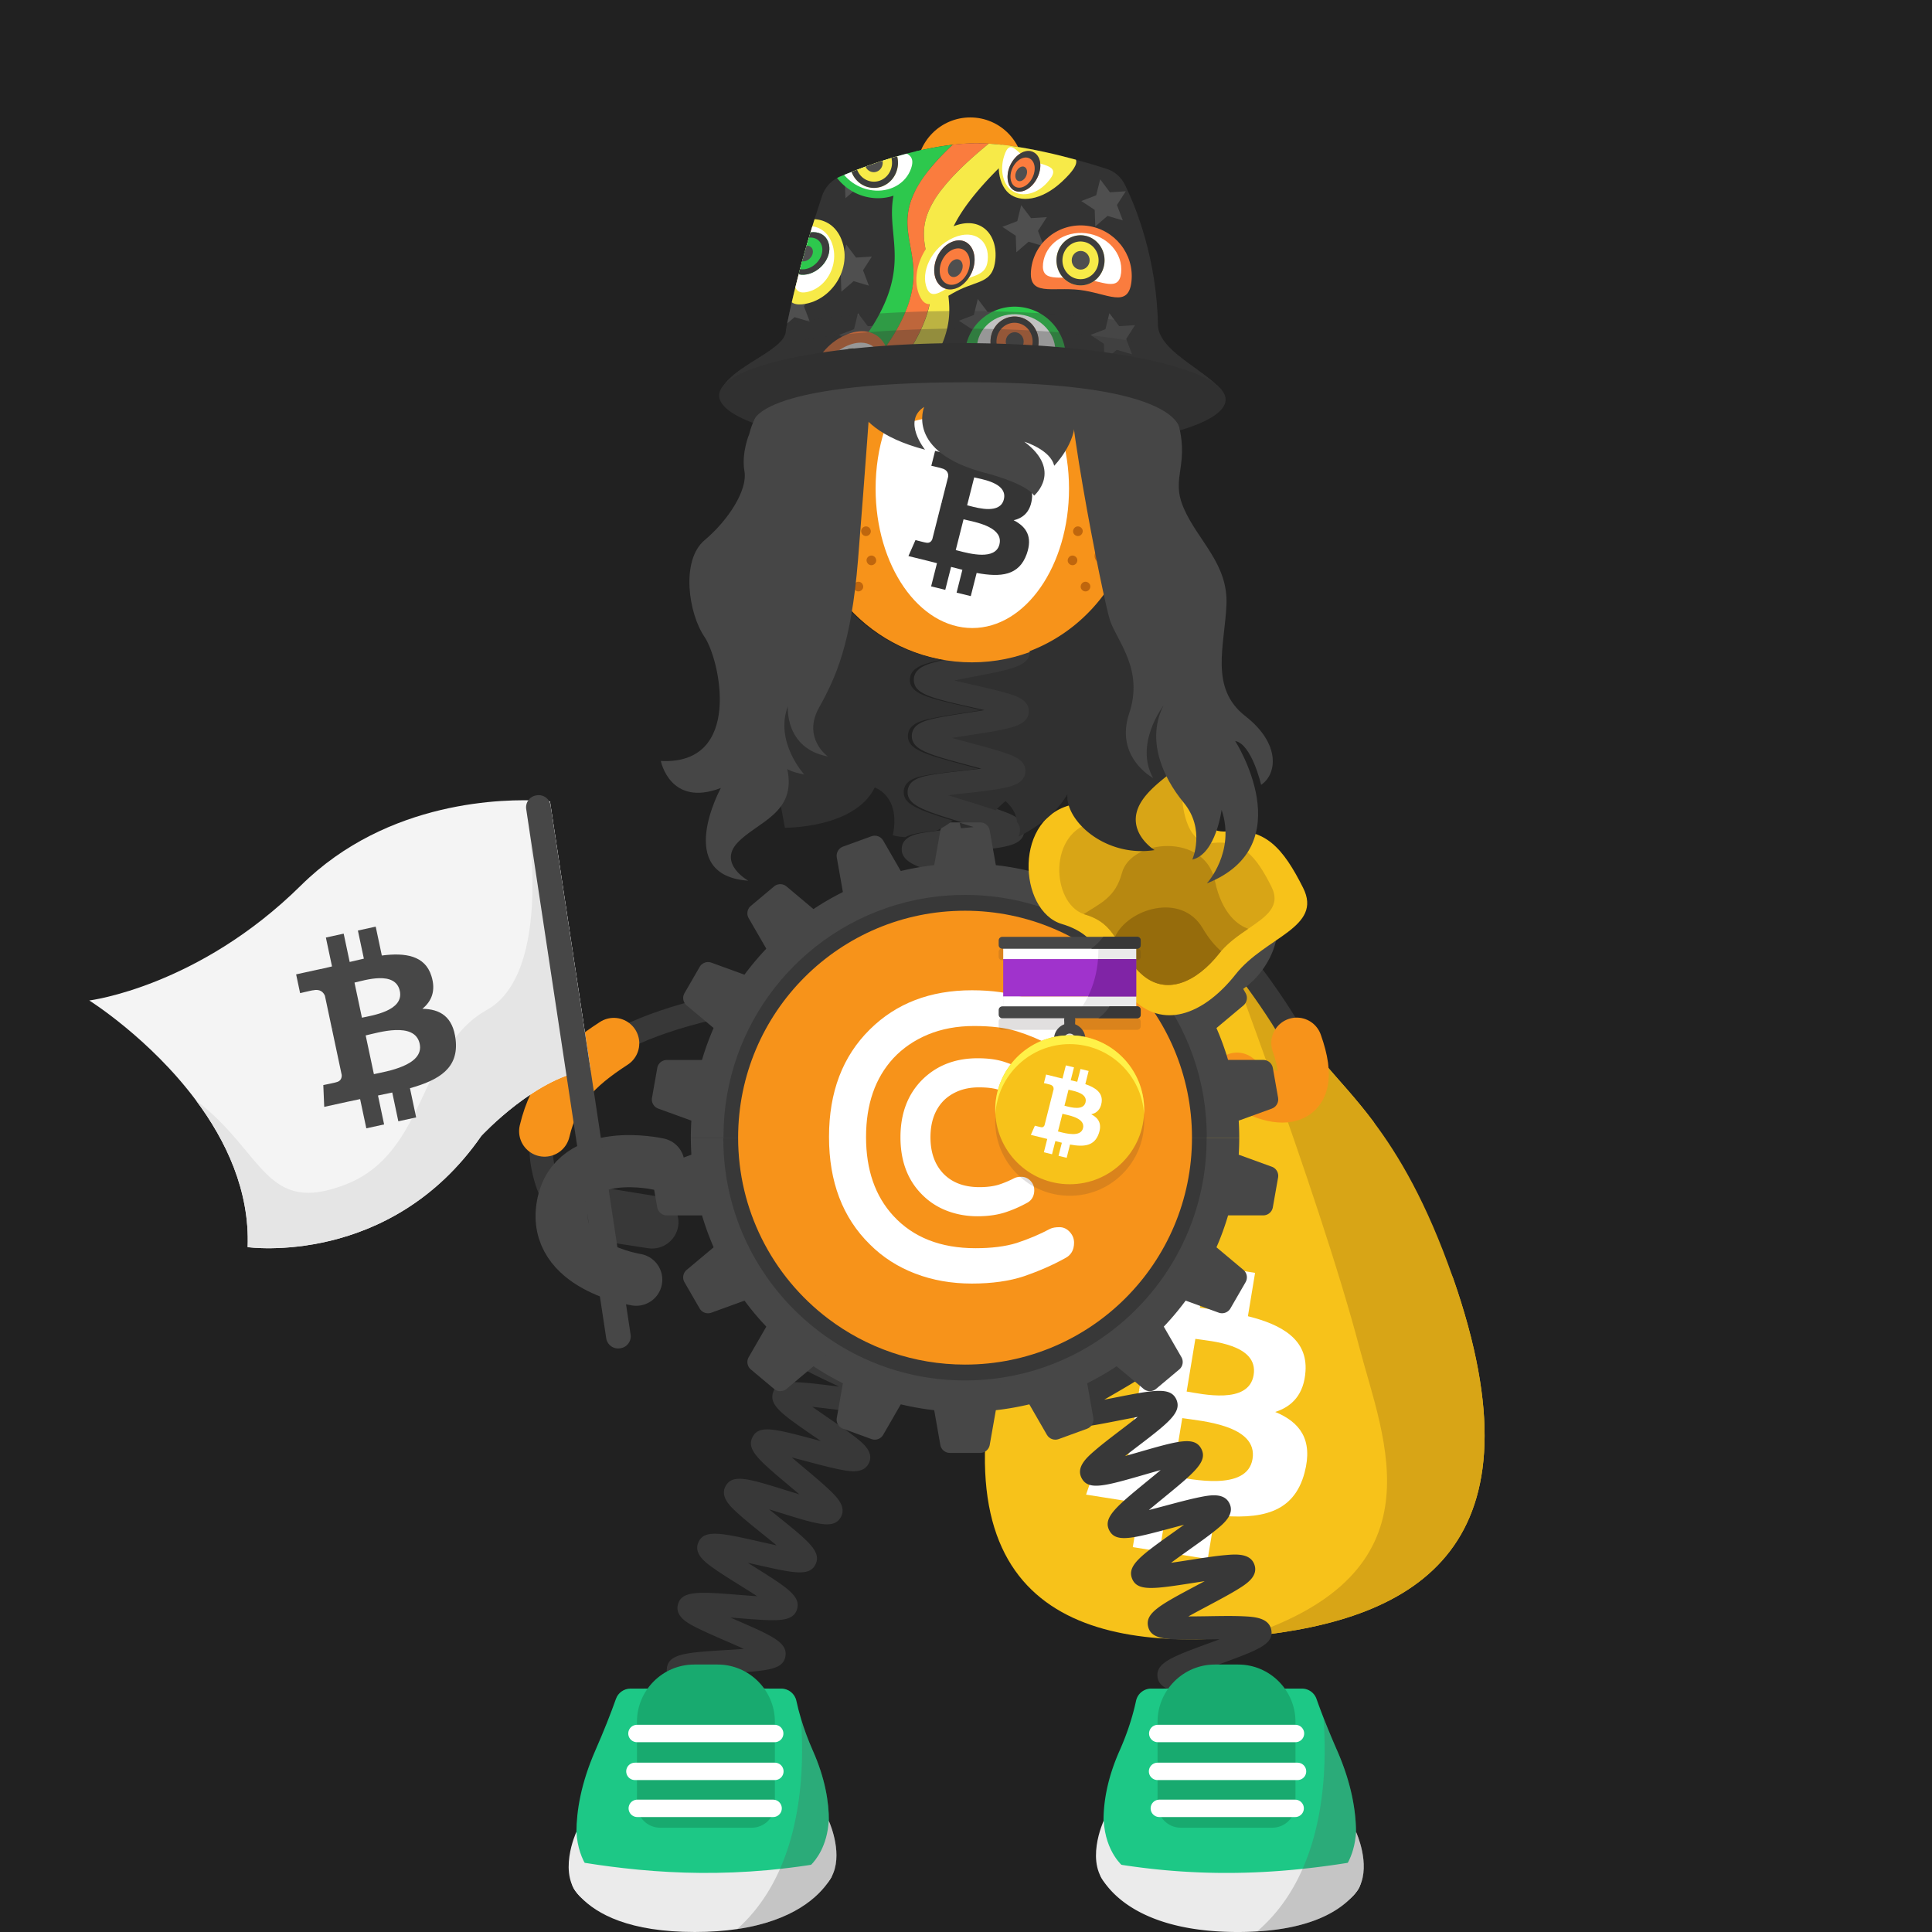 <svg width="1000" height="1000" fill="none" xmlns="http://www.w3.org/2000/svg"><path fill="#212121" d="M0 0h1000v1000H0z"/><path fill="#F7C21A" d="M646.973 846.94c-1.07.11-2.141.21-3.211.3-87.76 8.01-164.449-17.54-121.879-166.27 22.96-80.22 66.46-211.32 66.46-211.32l-13.28-18.97c-1.67-2.28.03-5.48 2.85-5.39 0 0-14.84-11.52-8.48-9.95 9.33 2.31 18.93 3.05 26.45-2.93l3.94-18.6c4.38-3.49 19.28 18.07 29.89 34.81 1.81 2.87 3.5 5.59 4.98 8.02.1 8.25.17 14.74.17 14.75 15.41 42.69 32.579 57.77 50.899 79.31 7.38 8.67 15.961 17.67 25.131 29.89 14.85 26.39 29.55 54.52 41.24 81 48.18 138.08-17.5 176.83-105.16 185.35Z"/><path fill="#D8A516" d="M646.975 846.94c-1.07.11-2.14.21-3.21.3 103.62-33.21 72.33-102.28 59.89-149.67-21.18-80.71-77.6-228.1-77.6-228.1l3.66-20.85 1.06-10.72c-3.53 13.7 3.76 4.33 3.92 18.74.1 8.25.17 14.74.17 14.75 15.41 42.69 32.58 57.77 50.9 79.31 7.38 8.67 15.96 17.67 25.13 29.89 13.15 17.52 27.51 41.67 41.24 81 48.18 138.08-17.5 176.83-105.16 185.35Z"/><path fill="#3A3A3A" d="m606.529 466.12-22.39-28.58s-.38.91-6.66.56c-6.27-.35-6.27-.35-11.98-1.31-1.15-.19 19.61 11.09 19.03 12.14-.44.8 16.16 19.19 16.16 19.19l5.84-2Zm-10.475 8.45-16.57 48.36 32.8-49.72-16.23 1.36Z"/><path fill="#fff" d="m649.553 460.61-60.38 12.08a4.408 4.408 0 0 1-5.19-3.46l-.06-.3a4.408 4.408 0 0 1 3.46-5.19l60.38-12.08a4.408 4.408 0 0 1 5.19 3.46l.06.3a4.403 4.403 0 0 1-3.46 5.19Z"/><path fill="#fff" d="m651.235 472.61-66.77 5.62a4.608 4.608 0 0 1-4.98-4.209 4.624 4.624 0 0 1 4.21-4.99l66.77-5.62a4.624 4.624 0 0 1 4.99 4.21 4.637 4.637 0 0 1-4.22 4.989Z"/><path fill="#fff" d="M624.041 503.57c5-11.71 6.21-23.9 1.41-36.06-.94-2.37.82-4.94 3.37-4.86 2.17.06 4 .22 4.2.86 6.62 14.08 6.25 29.67-.57 43.63-.93 1.57-4.27 2.1-6.62 1.04-1.75-.79-2.54-2.84-1.79-4.61Zm24.835 208.18c-2.56 15.43-26.839 9.74-34.669 8.51l4.509-27.27c7.84 1.23 32.82 2.67 30.16 18.76Zm-.57 43.44c-2.8 16.96-31.949 10.37-41.349 8.9l4.98-30.07c9.4 1.48 39.299 3.48 36.369 21.17Zm27.421-45.46c1.1-16.43-12.18-24.09-29.81-28.46l3.709-22.44-13.86-2.19-3.62 21.85c-3.64-.58-7.38-1.09-11.09-1.61l3.64-21.99-13.85-2.19-3.72 22.43c-3.01-.41-5.97-.83-8.84-1.28l.01-.07-19.12-3.03-2.41 14.59s10.27 1.43 10.07 1.58c5.61.89 6.91 4.39 6.98 7.24l-4.23 25.56c.39.06.89.16 1.45.33-.46-.07-.96-.15-1.46-.23l-5.93 35.81c-.53 1.7-2.029 4.31-5.959 3.7.15.18-10.081-1.6-10.081-1.6l-5.45 15.88 18.04 2.85c3.36.53 6.65 1.11 9.89 1.65l-3.75 22.69 13.851 2.19 3.719-22.45c3.79.68 7.46 1.29 11.06 1.85l-3.71 22.35 13.86 2.19 3.75-22.65c23.52 2.37 40.79-.84 46.39-22.08 4.51-17.1-2.5-26.16-15.21-31.38 8.7-2.76 14.901-9.07 15.681-21.09Z"/><path stroke="#383838" stroke-miterlimit="10" stroke-width="12.035" d="M641.184 495.46s121.44 151.87-74.34 17.03"/><path stroke="#F7931A" stroke-linecap="round" stroke-miterlimit="10" stroke-width="26.366" d="M671.193 539.899c13.24 37.09-15.01 30.73-30.92 18.11"/><path fill="#383838" fill-rule="evenodd" d="M631.67 487.109c4.42-6.03 3.14-14.62-2.83-19.08l-16.82-11.97c-6.03-4.42-14.62-3.14-19.08 2.83-4.42 6.03-3.15 14.62 2.83 19.08l16.82 11.97c6.08 4.47 14.66 3.2 19.08-2.83Z" clip-rule="evenodd"/><path stroke="#474747" stroke-linecap="round" stroke-linejoin="round" stroke-miterlimit="10" stroke-width="27" d="M589.055 494.1s35.95 25.63 54.02-.85-20.54-50.07-20.54-50.07"/><path stroke="#383838" stroke-miterlimit="10" stroke-width="12.035" d="M287.484 621.959s-57.11-92.95 144.69-109.48"/><path stroke="#F7931A" stroke-linecap="round" stroke-miterlimit="10" stroke-width="26.366" d="M281.867 585.509c5-21.05 16.251-32.77 35.841-45.48"/><path fill="#383838" fill-rule="evenodd" d="M301.844 627.189c1.04-7.4 7.941-12.67 15.341-11.69l22.2 3.6c7.4 1.04 12.669 7.94 11.689 15.34-1.04 7.4-7.939 12.67-15.339 11.69l-20.4-3.15c-7.47-1.04-14.531-8.39-13.491-15.79Z" clip-rule="evenodd"/><path fill="#383838" d="M610.103 927.359c.42-.25 1.66-1.399 1.82-3.439l-12-.941c.58-7.43 9.51-8.769 31.08-11.989 1.83-.27 3.88-.581 5.98-.911-2.55-.58-5.08-1.119-7.3-1.6-20.31-4.39-28.72-6.209-28.82-13.38-.1-7.51 8.7-9.63 29.95-14.75 1.57-.38 3.31-.8 5.09-1.24-2.4-.289-4.75-.55-6.83-.79-6.4-.72-12.44-1.39-17.21-2.23-4.8-.84-12.06-2.119-12.74-8.159-.86-7.35 7.6-10.44 28.03-17.92 1.3-.48 2.73-1.001 4.2-1.541-2.04.02-4.03.051-5.81.081-20.83.34-29.45.479-31.23-6.451-1.82-7.17 6.1-11.379 25.22-21.549 1.25-.67 2.62-1.39 4.03-2.15-1.98.3-3.9.6-5.64.87-20.62 3.21-29.16 4.539-31.91-2.051-2.82-6.9 4.47-12.079 22.08-24.599 1.46-1.04 3.1-2.201 4.76-3.401-2.22.58-4.39 1.161-6.32 1.671-20.49 5.48-28.96 7.75-32.34 1.29-3.46-6.63 3.43-12.27 20.06-25.9 1.97-1.61 4.26-3.49 6.51-5.38-2.86.79-5.75 1.62-8.23 2.34-20.74 5.98-29.32 8.459-32.73 1.729-2.91-5.66 2.86-10.69 6.69-14.01 3.77-3.29 8.98-7.249 14.01-11.089 2.52-1.92 5.55-4.24 8.38-6.47-3.42.61-6.99 1.31-9.98 1.9-6.31 1.24-12.83 2.519-17.9 3.169-5.11.66-12.83 1.651-15.14-4.409-2.29-6 4.04-10.23 8.24-13.04 4.09-2.73 9.69-5.98 15.1-9.11 3.03-1.76 6.73-3.901 10.1-5.951-3.58.09-7.38.26-10.53.4-21.43.95-31.21 1.38-32.82-6.25-1.34-6.25 5.55-9.43 10.1-11.53 4.43-2.04 10.15-4.249 16.21-6.589 3.26-1.26 7.24-2.801 10.89-4.301-3.41-.42-7.02-.809-10.02-1.129-21.44-2.29-31.22-3.341-31.72-11.121-.42-7.45 8.04-9.44 28.46-14.25 7.98-1.88 20.05-4.719 22.41-6.379-.39.28-1.51 1.509-1.51 3.519h12.04c0 7.47-8.83 9.551-30.18 14.581-1.34.32-2.81.66-4.32 1.02 2.14.24 4.23.459 6.1.669 6.39.68 12.43 1.331 17.2 2.141 4.79.81 12.02 2.05 12.78 8.04.95 7.33-7.46 10.579-27.8 18.429-1.08.42-2.25.871-3.45 1.341 1.79-.07 3.52-.151 5.09-.221 20.82-.92 29.44-1.299 31.42 5.601 2.09 7.02-5.67 11.519-24.41 22.389-1.15.67-2.4 1.39-3.7 2.15 1.77-.34 3.49-.679 5.04-.979 20.68-4.06 29.24-5.74 32.27.81 3.04 6.76-4.01 12.149-21.06 25.149-1.67 1.27-3.56 2.721-5.47 4.201 2.41-.67 4.79-1.361 6.87-1.961 20.58-5.93 29.1-8.39 32.57-1.83 3.5 6.59-3.35 12.2-19.89 25.75-2.18 1.78-4.75 3.89-7.22 5.98 3.04-.77 6.14-1.599 8.77-2.299 6.2-1.66 12.6-3.37 17.6-4.37 5.03-1 12.63-2.521 15.37 3.299 2.77 5.71-3.15 10.521-7.07 13.711-3.84 3.12-9.13 6.879-14.25 10.519-2.68 1.91-5.93 4.221-8.93 6.441 3.4-.47 6.97-1.03 9.94-1.49 6.41-1 13.03-2.03 18.18-2.48 5.18-.46 13.01-1.15 15.06 5.07 2.02 6.05-4.45 10.03-8.73 12.67-4.18 2.58-9.89 5.609-15.4 8.549-3.03 1.61-6.71 3.571-10.09 5.451 3.48-.01 7.18-.06 10.25-.11 6.5-.11 13.23-.211 18.41.049 5.21.26 13.08.66 14.26 7.1 1.35 7.37-6.87 10.38-26.73 17.65-3.15 1.15-6.96 2.551-10.51 3.931 3.29.42 6.74.81 9.62 1.13 21.43 2.4 31.21 3.5 31.71 11.25.41 7.47-8.05 9.499-28.49 14.429-3.18.77-7.02 1.69-10.62 2.63 3.16.73 6.44 1.441 9.21 2.041 21.02 4.54 30.62 6.61 30.32 14.37-.2 7.39-8.86 8.68-29.76 11.8-8.04 1.17-20.2 2.989-22.67 4.429ZM507.265 627.51c-2.51-5.93 3.731-10.7 7.861-13.86 4.15-3.17 9.77-6.92 15.21-10.54 1.95-1.3 4.2-2.8 6.44-4.32-3.15.54-6.36 1.14-9.09 1.65-6.12 1.14-12.44 2.32-17.29 2.91-4.93.61-12.39 1.52-14.67-4.28-2.78-7.14 4.98-12.06 23.72-23.93 2.02-1.28 4.36-2.76 6.67-4.26-3.32.47-6.721.99-9.601 1.44-6.4.99-12.449 1.93-17.289 2.38-4.94.46-12.42 1.15-14.48-4.76-2.16-6.07 4.429-10.49 8.789-13.41 4.39-2.94 10.291-6.36 15.991-9.66 2.14-1.24 4.65-2.69 7.1-4.15-3.54.3-7.2.67-10.29.98-6.41.65-12.47 1.26-17.29 1.45-4.95.2-12.43.49-14.14-5.55-2.18-7.52 6.849-11.89 26.629-21.47 2.39-1.16 5.211-2.52 7.951-3.89-3.87-.08-7.99-.08-11.39-.09-6.43-.01-12.501-.01-17.291-.31-4.96-.31-12.439-.77-13.449-7.02-1.31-7.77 8.169-10.87 28.949-17.67 2.78-.91 6.111-2 9.271-3.09-3.74-.69-7.751-1.34-11.061-1.89-6.23-1.02-12.66-2.08-17.5-3.19-4.97-1.14-12.479-2.87-12.389-9.35 0-6.39 7.54-8.07 12.52-9.17 4.88-1.08 11.349-2.1 17.619-3.07 2.96-.46 6.481-1.01 9.851-1.59-2.98-.92-6.04-1.82-8.64-2.58-6.26-1.84-12.73-3.74-17.62-5.52-4.89-1.79-12.271-4.49-11.591-10.91.62-6.16 8.001-7.29 12.891-8.05 4.8-.74 10.88-1.29 17.32-1.88 2.61-.24 5.64-.52 8.65-.83-2.21-.69-4.39-1.36-6.31-1.95-21.35-6.55-30.18-9.26-29.5-16.85.62-6.13 7.87-7.38 12.67-8.22 4.73-.82 10.74-1.49 17.1-2.2 2.53-.28 5.45-.61 8.36-.96a790.9 790.9 0 0 0-6.03-1.63c-21.45-5.76-30.33-8.15-29.94-15.73.35-6.16 7.61-7.72 12.41-8.76 4.74-1.02 10.77-1.94 17.16-2.92 2.42-.37 5.199-.79 7.989-1.25-2.14-.5-4.249-.98-6.119-1.4-21.59-4.9-30.52-6.93-30.42-14.48.17-6.2 7.37-8.04 12.13-9.26 4.73-1.21 11.03-2.41 17.12-3.58 8.07-1.54 20.26-3.87 22.69-5.42-.44.28-1.69 1.56-1.69 3.71h12.039c0 7.65-9.009 9.37-30.779 13.53-2.4.46-5.18.99-7.94 1.55 3.28.79 6.66 1.56 9.52 2.21 6.31 1.43 12.269 2.79 16.929 4.15 4.74 1.39 11.911 3.48 11.731 9.68-.3 7.71-9.4 9.1-31.38 12.46-2.4.37-5.19.79-7.95 1.24 3.31.94 6.74 1.86 9.63 2.64 6.23 1.67 12.11 3.25 16.69 4.79 4.67 1.57 11.74 3.94 11.29 10.14-.5 6.5-8.33 7.9-13.5 8.82-5.23.94-12.03 1.7-18.61 2.43-2.27.25-4.88.54-7.5.86 3.24 1.05 6.59 2.08 9.43 2.95 6.13 1.88 11.92 3.66 16.41 5.34 4.59 1.72 11.52 4.32 10.89 10.45-.79 7.62-9.95 8.45-32.08 10.48-1.91.17-4.061.37-6.261.59 2.63.8 5.261 1.57 7.551 2.24 5.97 1.75 12.13 3.56 16.74 5.23 4.64 1.68 11.639 4.21 11.209 10.32-.49 7.34-9.329 8.72-30.689 12.06-1.02.16-2.12.33-3.25.51 1.08.18 2.11.35 3.09.51 21.31 3.5 30.13 4.94 30.71 12.21.5 7.04-7.021 9.5-27.131 16.08-1.44.47-3.019.99-4.649 1.53h2.72c22.22.03 31.41.04 33.14 7.32 1.65 6.89-5.461 10.33-24.461 19.53-2.04.99-4.349 2.11-6.689 3.26 1.77-.17 3.49-.34 5.04-.5 22.11-2.23 31.26-3.16 33.59 4.04 1.93 5.78-4.25 9.88-8.33 12.58-4.02 2.66-9.271 5.71-14.841 8.93-2.12 1.23-4.549 2.64-6.979 4.07 2.14-.32 4.23-.64 6.09-.93 21.91-3.39 30.97-4.8 33.63 2.29 2.18 5.75-3.86 10.12-7.85 13.01-3.94 2.85-9.1 6.12-14.57 9.58-2.15 1.36-4.631 2.93-7.091 4.53 2.35-.42 4.661-.85 6.691-1.23 21.68-4.04 30.65-5.71 33.51 1.29 2.35 5.74-3.61 10.27-7.56 13.26-3.89 2.96-9.24 6.52-14.42 9.96-6.82 4.54-17.13 11.41-18.77 13.77.3-.43.95-2.1.12-4.08l-11.091 4.7ZM355.062 930.65c.54-.39 1.61-1.85 1.47-3.86l-12.01.81c-.43-6.35 6.8-8.76 11.59-10.36 4.74-1.58 11-3.22 17.04-4.81 2.33-.61 5.06-1.33 7.74-2.06-3.18-.65-6.47-1.27-9.25-1.79-19.96-3.76-28.22-5.31-28.22-12.6 0-7.67 9.36-9.3 29.86-12.89 2.46-.43 5.34-.94 8.17-1.46-3.21-.99-6.56-1.96-9.38-2.77-19.56-5.67-27.66-8.01-26.92-15.31.83-7.66 10.3-8.24 31.05-9.51 2.65-.16 5.78-.35 8.82-.58a581.97 581.97 0 0 0-9.45-4.17c-5.73-2.49-11.14-4.84-15.32-6.97-4.09-2.09-10.93-5.59-9.37-11.74 1.84-7.47 11.32-6.71 32.09-5.04 2.69.22 5.88.47 8.97.68-2.97-1.93-6.14-3.91-8.77-5.55-5.09-3.17-10.35-6.45-14.18-9.2-3.75-2.68-10.03-7.18-7.55-13.04 2.86-7.05 12.09-4.96 32.31-.37 2.47.56 5.38 1.22 8.23 1.83-2.47-2.05-5.04-4.12-7.22-5.87-4.71-3.8-9.59-7.72-13.11-10.95-3.63-3.33-9.11-8.35-6.07-13.89 3.58-6.45 11.79-3.89 31.62 2.28 2 .62 4.27 1.33 6.58 2.03-1.81-1.55-3.62-3.06-5.2-4.39-15.89-13.35-22.47-18.88-19.03-25.35 3.33-6.35 11.52-4.17 31.33 1.08 1.26.33 2.62.7 4.04 1.07-1.01-.69-1.98-1.36-2.89-1.98-17.21-11.81-24.33-16.69-21.78-23.47 2.43-6.59 10.68-5.59 30.62-3.17 1.07.13 2.23.27 3.42.41-.62-.29-1.22-.58-1.8-.85-18.51-8.73-26.95-12.71-25.5-19.89 1.42-6.88 9.69-7.22 29.68-8.03 1.34-.05 2.8-.11 4.3-.18-.89-.27-1.75-.53-2.57-.77-20.26-6.08-28.65-8.59-28.26-15.92.41-7.08 8.59-8.51 28.37-11.97 7.69-1.35 19.31-3.38 21.68-4.82-.58.35-1.77 1.74-1.77 3.78h12.04c0 7.67-9.36 9.3-29.87 12.89-2.54.45-5.55.97-8.47 1.52 3.32 1.06 6.82 2.11 9.74 2.98 5.96 1.79 11.6 3.48 15.98 5.1 4.3 1.59 11.49 4.25 10.66 10.53-.92 7.63-10.45 8.02-31.35 8.87-2.73.11-5.99.25-9.12.42 3.24 1.6 6.71 3.24 9.59 4.6 5.4 2.55 10.99 5.18 15.1 7.45 4.02 2.22 10.74 5.93 9.01 12.02-2.18 7.46-11.62 6.31-32.31 3.8-2.68-.33-5.86-.71-8.94-1.04 2.83 2.01 5.85 4.08 8.36 5.81 4.97 3.41 10.12 6.94 13.86 9.88 3.86 3.03 9.7 7.61 7.09 13.35-2.74 5.84-10.15 4.38-15.06 3.41-4.81-.95-10.98-2.58-16.94-4.17-2.39-.63-5.19-1.38-7.96-2.08 2.23 1.92 4.53 3.86 6.49 5.5 4.67 3.92 9.5 7.98 13 11.33 3.56 3.41 8.95 8.56 5.9 14.05-3.57 6.42-11.77 3.87-31.6-2.31-1.69-.53-3.57-1.11-5.51-1.7 1.47 1.2 2.91 2.36 4.2 3.4 16.26 13.09 22.98 18.51 19.8 25.08-3.15 6.39-11.31 4.54-31.02.08-1.27-.29-2.65-.6-4.09-.92l2.53 1.58c17.82 11.12 25.2 15.72 22.96 22.64-2.24 6.71-10.51 6.05-30.48 4.44-1.25-.1-2.61-.21-4.01-.32.82.36 1.62.7 2.37 1.03 19.39 8.42 27.41 11.9 26.14 19.13-1.23 6.94-9.52 7.45-29.57 8.67-1.48.09-3.1.19-4.78.3 1.14.33 2.24.65 3.26.95 20.3 5.88 28.71 8.31 28.32 15.68-.41 7.08-8.6 8.51-28.38 11.97-1.75.31-3.71.65-5.72 1.01 1.48.28 2.92.55 4.23.8 20.82 3.92 29.44 5.54 29.73 12.93.31 7.13-7.8 9.26-27.39 14.39-7.53 1.96-18.91 4.94-21.15 6.56Z"/><path fill="#474747" d="M641.428 588.83v.03h-24.52l-1.52.56-.1-.56h-231.57l-.1.56-1.52-.56h-24.52v-.03c0-2.95.09-5.88.27-8.79.66-10.84 2.54-21.35 5.5-31.4 1.67-5.67 3.68-11.19 6.02-16.54a141.887 141.887 0 0 1 15.96-27.6c.57-.78 1.15-1.54 1.74-2.3 2.99-3.88 6.18-7.6 9.56-11.15 7.33-7.71 15.52-14.6 24.42-20.51a141.602 141.602 0 0 1 20.64-11.36h.01a102.439 102.439 0 0 1 2.56-1.12c.53-.22 1.06-.45 1.6-.66 6.57-2.68 13.37-4.88 20.38-6.57.59-.14 1.18-.28 1.77-.41 5.08-1.15 10.27-2.03 15.54-2.62 5.23-.59 10.561-.89 15.951-.89 5.39 0 10.709.3 15.949.89.82.09 1.64.19 2.45.29 5.04.65 10 1.57 14.86 2.74 10.49 2.52 20.53 6.2 29.96 10.91 4.06 2.02 8 4.23 11.83 6.61.39.24.77.48 1.15.73.37.23.74.47 1.11.71.35.23.71.46 1.06.69.03.02.05.04.08.05.6.4 1.191.8 1.781 1.21a142.557 142.557 0 0 1 22.639 19.31c3.37 3.54 6.55 7.25 9.53 11.12.6.77 1.19 1.55 1.76 2.34 3.25 4.38 6.25 8.96 8.97 13.72 2.58 4.48 4.92 9.11 7 13.88 2.34 5.35 4.35 10.87 6.02 16.54a140.33 140.33 0 0 1 5.5 31.4c.19 2.9.28 5.83.28 8.78Z"/><path fill="#474747" d="M520.207 474.81h-41.41l7.92-44.97a5.03 5.03 0 0 1 4.95-4.16h15.66c2.44 0 4.53 1.75 4.95 4.16l7.93 44.97Z"/><path fill="#474747" d="m479.965 474.61-38.91 14.16-7.94-44.97c-.42-2.4.94-4.77 3.23-5.6l14.71-5.35c2.29-.84 4.86.1 6.08 2.21l22.83 39.55Z"/><path fill="#474747" d="m442.079 488.18-31.72 26.62-22.84-39.54a5.033 5.033 0 0 1 1.12-6.37l11.99-10.06a5.033 5.033 0 0 1 6.47 0l34.98 29.35Z"/><path fill="#474747" d="m411.114 513.89-20.699 35.86-34.991-29.34a5.021 5.021 0 0 1-1.12-6.37l7.83-13.56a5.03 5.03 0 0 1 6.08-2.21l42.9 15.62Z"/><path fill="#474747" d="m390.817 548.65-.1.59-.25 1.37-6.24 35.43-.5 2.79-.01.03-.1.56-1.52-.56-.09-.03-7.5-2.73-16.15-5.87-.5-.19-17.15-6.23a5.025 5.025 0 0 1-3.23-5.6l2.72-15.42c.42-2.4 2.51-4.15 4.96-4.15l18.21.01h.4l17.14.01h9.91v-.01Z"/><path fill="#474747" d="M383.724 588.829v.04h-.01l-.1.55-1.52-.55h-.18l.09-.04 1.61-.59.11.59Zm233.369.04h-.179l-1.531.55-.1-.55h-.01l.01-.04.1-.59 1.62.59.09.04Z"/><path fill="#474747" d="m658.303 573.809-17.15 6.23-.41.15-16.14 5.87-7.6 2.76-.09.03-1.52.56-.1-.56v-.03l-.49-2.76-6.26-35.48-.24-1.36-.1-.59h10.01l17.13-.01h.31l18.21-.01c2.44 0 4.54 1.75 4.96 4.15l2.72 15.42c.42 2.43-.95 4.8-3.24 5.63Z"/><path fill="#474747" d="m608.606 549.75-20.7-35.86 42.91-15.63c2.29-.84 4.86.1 6.08 2.21l7.831 13.56c1.22 2.11.749 4.8-1.121 6.37l-35 29.35Z"/><path fill="#474747" d="m588.657 514.8-31.719-26.62 34.969-29.36a5.033 5.033 0 0 1 6.47 0l11.99 10.06a5.033 5.033 0 0 1 1.12 6.37l-22.83 39.55Z"/><path fill="#474747" d="m557.957 488.77-38.91-14.16 22.82-39.55a5.03 5.03 0 0 1 6.08-2.21l14.71 5.35c2.29.84 3.66 3.2 3.23 5.6l-7.93 44.97Z"/><path fill="#383838" d="M624.616 588.259c0 .19 0 .38-.01.57h-250.12c-.01-.19-.009-.38-.009-.57 0-29.2 10.009-56.06 26.779-77.35 3.96-5.03 8.3-9.75 12.98-14.11 20.36-19 47.07-31.28 76.59-33.3 2.87-.21 5.78-.3 8.71-.3 9.81 0 19.36 1.13 28.52 3.27 21.62 5.04 41.09 15.7 56.78 30.34 4.68 4.36 9.02 9.08 12.99 14.11 16.78 21.28 26.79 48.14 26.79 77.34Z"/><path fill="#474747" d="M357.578 588.88v-.03h24.52l.89.71.73-.71h231.57l.81 1.74.81-1.74h24.52v.03c0 2.95-.09 5.88-.27 8.79-.66 10.84-2.54 21.35-5.5 31.4-1.67 5.67-3.68 11.19-6.02 16.54a141.887 141.887 0 0 1-15.96 27.6c-.57.78-1.15 1.54-1.74 2.3-2.99 3.88-6.18 7.6-9.56 11.15-7.33 7.71-15.52 14.6-24.42 20.51a141.504 141.504 0 0 1-20.64 11.36c-.79.36-1.6.71-2.4 1.05-.05.02-.1.04-.16.07-.53.22-1.06.45-1.6.66-6.57 2.68-13.37 4.88-20.38 6.57-.59.14-1.18.28-1.77.41-5.08 1.15-10.27 2.03-15.54 2.62-5.23.59-10.56.89-15.95.89-5.39 0-10.71-.3-15.95-.89-.82-.09-1.64-.19-2.45-.29-5.04-.65-10-1.57-14.86-2.74-10.49-2.52-20.53-6.2-29.96-10.91-4.06-2.02-8-4.23-11.83-6.61-.39-.24-.77-.48-1.15-.73a68.7 68.7 0 0 1-1.11-.71c-.35-.23-.71-.46-1.06-.69-.03-.02-.05-.04-.08-.05-.6-.4-1.19-.8-1.78-1.21-8.21-5.64-15.8-12.11-22.64-19.31-3.37-3.54-6.55-7.25-9.53-11.12-.6-.77-1.19-1.55-1.76-2.34a138.61 138.61 0 0 1-8.97-13.71c-2.58-4.48-4.92-9.11-7-13.88-2.34-5.35-4.35-10.87-6.02-16.54a140.33 140.33 0 0 1-5.5-31.4c-.19-2.91-.29-5.84-.29-8.79Z"/><path fill="#474747" d="M478.797 702.9h41.41l-7.92 44.97a5.033 5.033 0 0 1-4.96 4.16h-15.66a5.04 5.04 0 0 1-4.96-4.16l-7.91-44.97Z"/><path fill="#474747" d="m519.047 703.099 38.91-14.16 7.94 44.971c.42 2.4-.94 4.77-3.23 5.6l-14.71 5.36c-2.29.84-4.86-.1-6.08-2.21l-22.83-39.561Z"/><path fill="#474747" d="m556.938 689.53 31.719-26.62 22.841 39.54c1.22 2.11.749 4.8-1.121 6.37l-11.99 10.06a5.033 5.033 0 0 1-6.47 0l-34.979-29.35Z"/><path fill="#474747" d="m587.898 663.81 20.7-35.86 34.99 29.34a5.033 5.033 0 0 1 1.12 6.37l-7.83 13.56a5.03 5.03 0 0 1-6.08 2.21l-42.9-15.62Z"/><path fill="#474747" d="m608.195 629.06.1-.59.25-1.37 6.24-35.43.5-2.79.01-.03 1.03 4.28.591-4.28.089.03 7.5 2.73 16.15 5.87.5.19 17.15 6.23c2.29.83 3.66 3.2 3.23 5.6l-2.72 15.42a5.025 5.025 0 0 1-4.96 4.15l-18.209-.01h-.4l-17.141-.01h-9.91v.01Z"/><path fill="#474747" d="m615.283 588.88-.01-.04h.01l.821 1.55.81-1.55h.179l-.09.04-1.62.58-.1-.58Zm-233.369-.04h.18l.46 1.11 1.16-1.11h.01v.04l-.11.58-1.61-.58-.09-.04Z"/><path fill="#474747" d="m340.706 603.899 17.15-6.23.41-.15 16.14-5.87 7.6-2.76.09-.03.58 1.81 1.04-1.81.01.03.48 2.76 6.26 35.48.24 1.36.1.59h-10.01l-17.13.01h-.31l-18.21.01c-2.44 0-4.54-1.75-4.96-4.15l-2.72-15.42c-.42-2.44.95-4.8 3.24-5.63Z"/><path fill="#474747" d="m390.404 627.96 20.7 35.86-42.91 15.63c-2.29.84-4.86-.1-6.08-2.21l-7.83-13.56a5.033 5.033 0 0 1 1.12-6.37l35-29.35Z"/><path fill="#474747" d="m410.356 662.91 31.72 26.62-34.97 29.36a5.033 5.033 0 0 1-6.47 0l-11.99-10.06a5.033 5.033 0 0 1-1.12-6.37l22.83-39.55Z"/><path fill="#474747" d="m441.055 688.939 38.91 14.16-22.819 39.551a5.03 5.03 0 0 1-6.081 2.209l-14.71-5.359c-2.29-.84-3.66-3.2-3.23-5.6l7.93-44.961Z"/><path fill="#383838" d="M374.398 589.45c0-.19 0-.38.01-.57h250.12c.01.19.01.38.01.57 0 29.2-10.01 56.06-26.78 77.35-3.96 5.03-8.3 9.75-12.98 14.11-20.36 19-47.07 31.28-76.59 33.3-2.87.21-5.779.3-8.709.3-9.81 0-19.361-1.13-28.521-3.27-21.62-5.04-41.09-15.7-56.78-30.34a125.79 125.79 0 0 1-12.99-14.11c-16.79-21.28-26.79-48.14-26.79-77.34Z"/><path fill="#F7931A" d="M616.967 588.85c0 64.87-52.59 117.46-117.46 117.46-26.55 0-51.04-8.81-70.71-23.66-14.56-10.99-26.48-25.3-34.63-41.79-7.76-15.68-12.12-33.34-12.12-52.01 0-64.87 52.59-117.46 117.46-117.46 64.87 0 117.46 52.59 117.46 117.46Z"/><path fill="#fff" fill-rule="evenodd" d="M543.614 636c1.16-.54 2.72-.82 4.76-.82 2.04 0 3.81.82 5.31 2.45 1.5 1.63 2.25 3.469 2.25 5.579 0 3.81-1.56 6.46-4.63 8.031-6.6 3.67-13.74 6.73-21.22 9.32-7.55 2.52-16.6 3.81-27.07 3.81-10.47 0-20.27-1.701-29.31-5.171-9.05-3.47-16.87-8.5-23.46-15.1-14.08-13.81-21.15-32.37-21.15-55.64 0-23.26 7.07-41.76 21.15-55.63 13.67-13.54 31.29-20.269 52.85-20.269 10.41 0 19.38 1.29 26.93 3.81 7.55 2.52 13.33 4.899 17.34 7.069 4.01 2.18 6.46 3.951 7.28 5.311.82 1.36 1.29 3.059 1.29 5.099s-.75 3.88-2.25 5.51-3.26 2.451-5.31 2.451c-2.04 0-3.6-.27-4.76-.82-5.64-2.99-11.43-5.37-17.34-7.21-5.92-1.84-13.26-2.72-22.1-2.72-8.84 0-16.8 1.499-23.87 4.419-7.14 2.99-13.06 7.07-17.89 12.24-9.45 10.27-14.15 23.871-14.15 40.811s4.69 30.539 14.15 40.809c10.27 11.16 24.49 16.73 42.51 16.73 8.3 0 15.44-.88 21.36-2.72 5.98-1.98 11.76-4.359 17.33-7.349Z" clip-rule="evenodd"/><path fill="#fff" fill-rule="evenodd" stroke="#fff" stroke-width="5.873" d="M526.276 612.459c.54-.27 1.36-.409 2.38-.409 1.02 0 1.9.41 2.65 1.22a4.02 4.02 0 0 1 1.09 2.79c0 1.9-.75 3.269-2.31 4.009-3.33 1.84-6.87 3.4-10.61 4.63-3.74 1.22-8.3 1.9-13.53 1.9-5.24 0-10.13-.889-14.62-2.589-4.49-1.7-8.43-4.221-11.77-7.551-7.07-6.94-10.54-16.189-10.54-27.819 0-11.63 3.54-20.881 10.54-27.821 6.87-6.73 15.64-10.13 26.46-10.13 5.24 0 9.73.61 13.47 1.91 3.74 1.29 6.67 2.451 8.64 3.541 2.04 1.09 3.2 1.97 3.67 2.65.41.68.61 1.5.61 2.52s-.34 1.9-1.09 2.72c-.75.82-1.63 1.22-2.65 1.22s-1.84-.141-2.38-.411c-2.79-1.5-5.71-2.649-8.64-3.599-2.92-.95-6.67-1.36-11.02-1.36s-8.37.75-11.97 2.24c-3.54 1.5-6.53 3.54-8.91 6.12-4.69 5.17-7.07 11.97-7.07 20.4 0 8.43 2.38 15.23 7.07 20.4 5.17 5.58 12.24 8.36 21.22 8.36 4.15 0 7.69-.47 10.68-1.36 2.92-.92 5.84-2.151 8.63-3.581Z" clip-rule="evenodd"/><path fill="#F7C21A" fill-rule="evenodd" d="M614.752 400.2s1.05 32.11 20.56 30.12c19.51-1.99 28.76 8.54 39.16 29.18 10.4 20.65-19.631 25.45-34.901 44.81-15.27 19.35-35.929 29.02-52.609 13.41-16.68-15.6-14.65-32.75-37.32-39.45-22.67-6.7-25.51-56.25 6.74-62.07s29.109-18.98 33.939-25.2c4.83-6.23 20.171-23.17 24.431 9.2Z" clip-rule="evenodd"/><path fill="#D8A516" fill-rule="evenodd" d="M646.067 480.74c-5.16 3.52-10.79 7.41-14.98 12.72-11.8 14.96-27.76 22.42-40.65 10.37-12.89-12.06-11.32-25.31-28.83-30.48-.22-.07-.44-.14-.66-.22-16.9-5.93-18.73-43.3 5.86-47.74 24.92-4.5 21.6-12.82 26.23-19.47 4.63-6.65 15.58-17.9 18.87 7.11 0 0 .81 24.81 15.88 23.27 15.08-1.54 22.23 6.59 30.26 22.55 5.18 10.28-2.62 15.48-11.98 21.89Z" clip-rule="evenodd"/><path fill="#B78811" fill-rule="evenodd" d="M646.065 480.74c-4.78 3.26-9.96 6.84-14.03 11.57-.32.37-.64.76-.95 1.15-11.8 14.96-27.759 22.42-40.649 10.37-6.86-6.42-9.621-13.17-13.351-18.87-3.27-5-7.28-9.19-15.48-11.61-.22-.07-.44-.14-.66-.22 8.51-5.61 16.371-8.53 19.761-21.27 4.69-17.64 42.899-20.89 48.079 3.89 3.75 17.95 12.66 23.36 17.28 24.99Z" clip-rule="evenodd"/><path fill="#966C0C" fill-rule="evenodd" d="M632.036 492.31c-.32.37-.64.76-.95 1.15-11.8 14.96-27.76 22.42-40.65 10.37-6.86-6.42-9.62-13.17-13.35-18.87 6.57-14.51 34.32-23.37 45.41-4.52 3.16 5.37 6.42 9.18 9.54 11.87Z" clip-rule="evenodd"/><path stroke="#474747" stroke-linecap="round" stroke-linejoin="round" stroke-miterlimit="10" stroke-width="27" d="M329.306 662.37s-43.64-6.71-38.12-38.29c5.52-31.58 49.64-21.56 49.64-21.56"/><path fill="#F4F4F4" fill-rule="evenodd" d="m284.673 414.81 21.02 139c-27.31 2.5-56.56 34.14-56.56 34.14-47.18 67.97-120.95 57.56-120.95 57.56 1.12-29.25-11.26-55.2-26.72-75.94-23.94-32.11-55.26-51.72-55.26-51.72s56.4-6.99 109.59-59.58c45.05-44.55 106.26-44.81 123.93-43.84 3.18.17 4.95.38 4.95.38Z" clip-rule="evenodd"/><path fill="#E5E5E5" fill-rule="evenodd" d="m284.671 414.81 21.02 139c-27.31 2.5-56.56 34.14-56.56 34.14-47.18 67.97-120.95 57.56-120.95 57.56 1.12-29.25-11.26-55.2-26.72-75.94 35.42 27.01 35.75 59.88 77.72 43.4 41.98-16.49 37.71-70.69 72.77-90.2 35.08-19.52 20.78-101.61 20.78-101.61l6.98-6.73c3.19.17 4.96.38 4.96.38Z" clip-rule="evenodd"/><path fill="#474747" fill-rule="evenodd" d="m321.167 697.84-.3.05c-3.4.51-6.57-1.83-7.09-5.23l-41.41-273.88a6.239 6.239 0 0 1 5.23-7.09l.3-.05c3.4-.51 6.57 1.83 7.09 5.23l41.41 273.88c.51 3.41-1.83 6.58-5.23 7.09Z" clip-rule="evenodd"/><path fill="#474747" d="M206.954 512.94c2.18 10.29-14.421 12.67-19.621 13.82l-3.85-18.18c5.2-1.15 21.191-6.37 23.471 4.36Zm10.279 27.33c2.4 11.3-17.46 14.32-23.71 15.7l-4.25-20.04c6.25-1.37 25.46-7.45 27.96 4.34Zm6.04-35.17c-3.33-10.55-13.52-12.1-25.64-10.52l-3.17-14.96-9.219 2.02 3.089 14.56c-2.42.53-4.889 1.12-7.339 1.71l-3.111-14.66-9.21 2.02 3.17 14.95c-1.99.48-3.939.95-5.849 1.37l-.011-.05-12.71 2.79 2.06 9.72s6.78-1.62 6.69-1.47c3.73-.82 5.4 1.06 6.15 2.83l3.61 17.04c.26-.06.6-.12.99-.15-.31.07-.64.14-.97.21l5.06 23.87c.08 1.2-.22 3.2-2.82 3.78.14.08-6.7 1.47-6.7 1.47l.47 11.28 11.99-2.63c2.23-.49 4.441-.93 6.591-1.39l3.21 15.13 9.209-2.02-3.169-14.97c2.54-.5 4.989-1.02 7.379-1.55l3.15 14.9 9.221-2.02-3.201-15.1c15.31-4.28 25.33-10.52 23.63-25.19-1.37-11.81-7.97-15.77-17.21-15.92 4.77-3.87 7.11-9.34 4.66-17.05Z"/><path fill="#F7931A" d="M363.642 999.14c32.94 0 59.65-26.71 59.65-59.65s-26.71-59.65-59.65-59.65-59.65 26.71-59.65 59.65 26.71 59.65 59.65 59.65Z"/><path fill="#DB7E19" fill-rule="evenodd" d="M363.642 978.33c-29.38 0-53.73-21.29-58.7-49.24-.61 3.4-.95 6.87-.95 10.41 0 32.92 26.73 59.65 59.65 59.65s59.65-26.73 59.65-59.65c0-3.54-.34-7.01-.95-10.41-4.9 27.95-29.32 49.24-58.7 49.24Z" clip-rule="evenodd"/><path fill="#F7931A" d="M636.58 999.14c32.94 0 59.649-26.71 59.649-59.65s-26.709-59.65-59.649-59.65-59.65 26.71-59.65 59.65 26.71 59.65 59.65 59.65Z"/><path fill="#DB7E19" fill-rule="evenodd" d="M636.585 978.33c-29.38 0-53.729-21.29-58.689-49.24-.61 3.4-.951 6.87-.951 10.41 0 32.92 26.73 59.65 59.65 59.65s59.651-26.73 59.651-59.65c0-3.54-.341-7.01-.951-10.41-4.98 27.95-29.33 49.24-58.71 49.24Z" clip-rule="evenodd"/><path fill="#1DC886" d="M684.547 971.16s-6.1 1.62-14.5 3.87c-18.39 4.92-47.8 12.87-48.12 13.45-5.05 9.19-15.23-1.01-23.33-11.98-2.08-2.8-4.01-5.65-5.69-8.24-3.66-5.65-6.11-10.08-6.11-10.08v-38.51l10.25-38.73 5.7 3.87s.17-4.26-.45-10.79h64.53c2.69 9.28 6.9 17.79 9.73 25.09.04.09.07.19.11.28 1.62 4.21 2.94 11.32 4 19.48 2.27 17.43 3.36 39.62 3.73 48.43.1 2.45.15 3.86.15 3.86Z"/><path fill="#1DC886" d="M602.988 969.86c.95 4.65-1.1 6.42-4.39 6.64-2.55.17-5.84-.58-9.05-1.63-6.1-2.01-11.94-5.12-11.94-5.12s-1.19-1.84-2.54-5.32c-1.78-4.57-3.84-11.99-3.88-21.83v-.01c-.04-9.86 1.96-22.17 8.32-36.48 4.22-9.5 6.87-18.19 8.51-25.77.8-3.69 4.04-6.32 7.82-6.32h9.2c-.35 3.26-1.06 6.85-2.28 10.79-.87 2.82-2.51 8.63-2.51 8.63s-3.62 14.8-4.66 22.4c-.86 6.26-1.3 12.55-1.14 18.76.26 10.3 2.16 20.33 6.49 29.51 1.07 2.28 1.73 4.18 2.05 5.75Zm98.893-21.68c.04 7.15-.87 12.67-1.77 16.33-.84 3.43-1.659 5.24-1.659 5.24s-3.241 1.53-7.591 3.14c-6.92 2.56-16.65 5.31-20.54 2.35-.09-.06-.18-.13-.27-.21-1.15-1.03-1.679-2.65-1.329-5.05.1-.66.26-1.39.5-2.18.34-1.1.819-2.33 1.469-3.69 4.06-8.59 5.971-17.94 6.411-27.55.32-6.96-.14-14.06-1.13-21.1-.93-6.75-2.361-13.44-4.051-19.92-.95-3.66-1.98-7.24-3.06-10.73a121.66 121.66 0 0 1-2.83-10.79h7.85c3.38 0 6.401 2.12 7.531 5.31 1.06 2.99 2.249 6.22 3.599 9.67 2.02 5.18 4.37 10.88 7.1 17.11 7.51 17.16 9.701 31.4 9.761 42.04 0 0-.001.01.009.03Z"/><path fill="#18AA6F" d="M658.539 946.02h-47.391c-6.6 0-12-5.4-12-12v-42.84c0-16.29 13.331-29.62 29.621-29.62h12.149c16.29 0 29.621 13.33 29.621 29.62v42.84c0 6.6-5.4 12-12 12Z"/><path fill="#EBEBEB" d="M581.331 966.07s-9.15-7.29-10.04-23.7c0 0-10.57 22.72 2.58 34.15 13.16 11.42 20.52 3.52 20.52 3.52l-13.06-13.97Zm122.457 10.3c0 .01-.01.02-.01.03-.37.76-.78 1.5-1.25 2.21-.75 1.14-1.64 2.21-2.71 3.2-.02.03-.04.05-.07.07-.15.14-.3.28-.46.42-13.16 11.42-20.53 3.52-20.53 3.52l12.1-12.93.97-1.04s3.06-2.43 5.8-7.66c2.01-3.81 3.87-9.12 4.24-16.04 0 0 0 .01.01.03.33.71 7.44 16.53 1.91 28.19Z"/><path stroke="#fff" stroke-linecap="round" stroke-linejoin="round" stroke-miterlimit="10" stroke-width="9" d="M670.373 936h-70.311m71.537-19.14h-72.451m71.392-19.6h-71.29"/><path fill="#EBEBEB" d="M703.793 976.37c0 .01-.01.02-.01.03-.28.72-.66 1.41-1.13 2.05-.04.05-.08.11-.12.16-.79 1.06-1.69 2.13-2.71 3.2-.02.03-.04.05-.07.07-7.69 8.09-22.09 16.21-49.08 17.83-3.17.19-6.51.29-10.03.29-46.28 0-64.36-17.55-70.6-28.13-1.91-3.24.63-7.76 3.72-7.76 3.09.54 6.14 1.04 9.17 1.49h.02c3.05.45 6.06.86 9.04 1.22 3.74.46 7.44.86 11.08 1.18 24.06 2.18 46.1 1.67 66.15-.2.45-.04.9-.09 1.34-.13a414.307 414.307 0 0 0 13.79-1.56c2.03-.26 4.03-.53 6.01-.82h.02c2.45-.35 4.87-.72 7.25-1.1.17-.03.33-.05.5-.08.71 0 1.37.14 1.98.4 3.64 1.57 5.44 7.33 3.68 11.86Z"/><path fill="#1DC886" d="M315.672 971.16s6.1 1.62 14.5 3.87c18.39 4.92 47.8 12.87 48.12 13.45 5.05 9.19 15.23-1.01 23.33-11.98 2.08-2.8 4.01-5.65 5.69-8.24 3.66-5.65 6.11-10.08 6.11-10.08v-38.51l-10.25-38.73-5.7 3.87s-.17-4.26.45-10.79h-64.53c-2.69 9.28-6.9 17.79-9.73 25.09-.04.09-.07.19-.11.28-1.62 4.21-2.94 11.32-4 19.48-2.27 17.43-3.36 39.62-3.73 48.43-.1 2.45-.15 3.86-.15 3.86Z"/><path fill="#1DC886" d="M429.035 942.59v.01c-.04 9.77-2.07 17.16-3.84 21.73-.01.04-.03.07-.04.1-1.35 3.48-2.54 5.32-2.54 5.32s-5.019 2.68-10.619 4.66l-.011.01c-.43.16-.87.31-1.31.45-3.21 1.05-6.5 1.8-9.05 1.63-.83-.05-1.58-.21-2.22-.48-1.91-.81-2.88-2.68-2.17-6.16.12-.59.291-1.22.511-1.91l.15-.45c.35-1.02.809-2.15 1.399-3.39 4.33-9.18 6.23-19.21 6.49-29.51.16-6.21-.279-12.5-1.139-18.76-.67-4.91-2.421-12.82-3.571-17.81-.06-.26-.119-.52-.179-.77-.54-2.31-.911-3.82-.911-3.82s-.18-.64-.45-1.59c-.55-1.93-1.479-5.15-2.059-7.04-1.22-3.94-1.931-7.53-2.281-10.79h9.201c3.77 0 7.02 2.63 7.81 6.32.63 2.9 1.399 5.96 2.359 9.17 1.54 5.18 3.54 10.73 6.15 16.6 6.36 14.31 8.36 26.62 8.32 36.48Zm-130.69 5.59c-.04 7.15.87 12.67 1.77 16.33.84 3.43 1.66 5.24 1.66 5.24s3.24 1.53 7.59 3.14c7.09 2.62 17.12 5.44 20.81 2.14 1.15-1.03 1.68-2.65 1.33-5.05-.23-1.59-.86-3.53-1.97-5.87-4.06-8.59-5.97-17.94-6.41-27.55-.32-6.96.14-14.06 1.13-21.1.93-6.75 2.36-13.44 4.05-19.92.95-3.66 1.98-7.24 3.06-10.73 1.22-3.94 2.14-7.53 2.83-10.79h-7.85c-3.38 0-6.4 2.12-7.53 5.31-2.65 7.48-6.15 16.39-10.7 26.78-7.51 17.16-9.7 31.4-9.76 42.04 0 0 0 .01-.01.03Z"/><path fill="#18AA6F" d="M341.688 946.02h47.389c6.6 0 12-5.4 12-12v-42.84c0-16.29-13.329-29.62-29.619-29.62h-12.151c-16.29 0-29.619 13.33-29.619 29.62v42.84c-.001 6.6 5.4 12 12 12Z"/><path fill="#EBEBEB" d="M430.276 971.69c-.03.06-.05.12-.09.18-.1.17-.2.33-.3.5-.1.17-.21.34-.32.51-.03.05-.06.1-.1.15-.84 1.25-1.87 2.42-3.11 3.5-10.53 9.14-17.35 5.91-19.65 4.24h-.01c-.57-.41-.86-.72-.86-.72l4.84-5.18 3.61-3.86.02-.02 4.59-4.92s.35-.28.93-.86c2.35-2.36 8.4-9.66 9.11-22.83 0 0 .03.07.1.21v.01c.9 2.05 7.51 17.89 1.24 29.09Zm-121.883.16s-9.15-7.29-10.04-23.7c0 0-10.57 22.72 2.58 34.15s20.52 3.52 20.52 3.52l-13.06-13.97Z"/><path stroke="#fff" stroke-linecap="round" stroke-linejoin="round" stroke-miterlimit="10" stroke-width="9" d="M329.852 936h70.31m-71.537-19.14h72.45m-71.387-19.6h71.299"/><path fill="#EBEBEB" d="M430.185 971.87c-.1.17-.2.33-.3.5-.1.17-.21.34-.32.51-.03.05-.06.1-.1.15-5.59 8.7-18.9 21.18-47.9 25.46-6.51.96-13.8 1.51-21.98 1.51-33.68 0-50.66-9.16-59.22-18.23l-.01-.01c-.96-1.02-1.81-2.03-2.57-3.03-.01-.01-.02-.03-.03-.04l-.18-.24c-.49-.65-.87-1.37-1.15-2.11-1.75-4.53.05-10.27 3.69-11.83.61-.26 1.27-.4 1.98-.4.17.03.33.05.5.08 2.38.38 4.79.74 7.25 1.1h.02c1.98.28 3.98.56 6.01.82 4.48.58 9.08 1.11 13.79 1.56.44.05.89.09 1.34.13 20.05 1.87 42.1 2.38 66.17.2.19-.01.381-.03.571-.05 1.98-.18 3.97-.38 5.98-.61 1.49-.15 2.989-.33 4.509-.52 2.98-.36 5.99-.77 9.04-1.22h.02c.84-.13 1.68-.26 2.53-.39 1.78-.28 3.57-.57 5.37-.88.42-.07.85-.15 1.27-.22 3.09 0 5.63 4.52 3.72 7.76Z"/><path fill="#565656" d="M703.792 976.37c0 .01-.01.02-.01.03-.28.72-.66 1.41-1.13 2.05-.04.05-.08.11-.12.16-.79 1.06-1.69 2.13-2.71 3.2-.02.03-.04.05-.07.07-7.69 8.09-22.09 16.21-49.08 17.83 1.22-1.04 2.39-2.11 3.53-3.22.01.01.01 0 .01 0 6.61-6.36 11.9-13.56 16.11-21.25l.18-.33c1.35-2.49 2.59-5.03 3.73-7.61.54-1.23 1.06-2.48 1.56-3.73 3.17-7.97 5.4-16.23 6.93-24.43 2.18-11.67 2.93-23.19 2.92-33.57 0-5.97-.25-11.56-.63-16.57 2.02 5.18 4.37 10.88 7.1 17.11 7.51 17.16 9.7 31.4 9.76 42.04 0 0 0 .01.01.03.33.71 7.44 16.53 1.91 28.19Zm-273.52-4.68c-.03.06-.049.12-.089.18-.1.17-.201.33-.301.5-.1.17-.209.34-.32.51-.029.05-.06.1-.1.15-5.59 8.7-18.9 21.18-47.9 25.46.731-.64 1.45-1.31 2.15-2h.011l1.349-1.32v-.01a83.6 83.6 0 0 0 6.171-6.95 90.269 90.269 0 0 0 8.159-12.19c.14-.26.291-.52.431-.78l.179-.33c1.34-2.48 2.581-5 3.711-7.57.01-.01.01-.03.02-.04.54-1.23 1.059-2.48 1.559-3.73.48-1.2.94-2.41 1.37-3.62 2.46-6.84 4.26-13.85 5.56-20.81.46-2.45.85-4.89 1.19-7.32 1.08-7.75 1.581-15.34 1.701-22.48.02-1.27.029-2.53.029-3.77 0-5.77-.229-11.18-.59-16.06a136.85 136.85 0 0 0 6.15 16.6c6.36 14.31 8.36 26.62 8.32 36.48v.01c.9 2.05 7.51 17.89 1.24 29.09Z" opacity=".25"/><path fill="#F7931A" d="M503.091 342.83c47.67 0 86.31-38.64 86.31-86.31s-38.64-86.31-86.31-86.31-86.31 38.64-86.31 86.31c0 47.66 38.64 86.31 86.31 86.31Z"/><path fill="#BF660D" d="M434.033 272.28c2.18 0 4.27-1.92 4.17-4.17-.1-2.26-1.83-4.17-4.17-4.17-2.18 0-4.27 1.92-4.17 4.17.1 2.26 1.83 4.17 4.17 4.17Zm1.39 19.53c2.18 0 4.271-1.92 4.171-4.17-.1-2.26-1.831-4.17-4.171-4.17-2.18 0-4.27 1.92-4.17 4.17.1 2.26 1.84 4.17 4.17 4.17Zm12.813-14.35c1.31 0 2.56-1.15 2.5-2.5-.06-1.36-1.1-2.5-2.5-2.5-1.31 0-2.56 1.15-2.5 2.5.06 1.35 1.1 2.5 2.5 2.5Zm-3.929 28.65c1.31 0 2.56-1.15 2.5-2.5-.06-1.36-1.1-2.5-2.5-2.5-1.31 0-2.56 1.15-2.5 2.5.06 1.36 1.1 2.5 2.5 2.5Zm6.719-13.56c1.31 0 2.56-1.15 2.5-2.5-.06-1.36-1.1-2.5-2.5-2.5-1.31 0-2.56 1.15-2.5 2.5.06 1.35 1.09 2.5 2.5 2.5Zm-27.102-34.36c1.31 0 2.56-1.15 2.5-2.5-.06-1.36-1.1-2.5-2.5-2.5-1.31 0-2.56 1.15-2.5 2.5.06 1.35 1.1 2.5 2.5 2.5Zm148.202 14.09c-2.18 0-4.269-1.92-4.169-4.17.1-2.26 1.829-4.17 4.169-4.17 2.18 0 4.271 1.92 4.171 4.17-.1 2.26-1.841 4.17-4.171 4.17Zm-1.406 19.53c-2.18 0-4.27-1.92-4.17-4.17.1-2.26 1.83-4.17 4.17-4.17 2.18 0 4.27 1.92 4.17 4.17-.1 2.26-1.83 4.17-4.17 4.17Zm-12.796-14.35c-1.31 0-2.56-1.15-2.5-2.5.06-1.36 1.1-2.5 2.5-2.5 1.31 0 2.56 1.15 2.5 2.5-.06 1.35-1.1 2.5-2.5 2.5Zm3.93 28.65c-1.31 0-2.56-1.15-2.5-2.5.06-1.36 1.1-2.5 2.5-2.5 1.31 0 2.56 1.15 2.5 2.5-.06 1.36-1.1 2.5-2.5 2.5Zm-6.719-13.56c-1.31 0-2.56-1.15-2.5-2.5.06-1.36 1.1-2.5 2.5-2.5 1.31 0 2.56 1.15 2.5 2.5-.06 1.35-1.1 2.5-2.5 2.5Zm27.133-34.36c-1.31 0-2.56-1.15-2.5-2.5.06-1.36 1.1-2.5 2.5-2.5 1.31 0 2.56 1.15 2.5 2.5-.06 1.35-1.1 2.5-2.5 2.5Z"/><path fill="#353535" d="M503.094 191.56c21.19 0 38.36-6.06 38.36-13.53s-17.17-13.53-38.36-13.53c-21.19 0-38.36 6.06-38.36 13.53s17.17 13.53 38.36 13.53Z"/><path stroke="#353535" stroke-miterlimit="10" stroke-width="12.035" d="M503.094 89.27v88.76"/><path fill="#F7931A" d="M502.204 116c15.25 0 27.61-12.36 27.61-27.61s-12.36-27.61-27.61-27.61-27.61 12.36-27.61 27.61 12.36 27.61 27.61 27.61Z"/><path fill="#fff" d="M553.321 252.91c0 39.85-22.41 72.16-50.05 72.16-27.65 0-50.06-32.31-50.06-72.16 0-10.77 1.63-20.98 4.57-30.16 21.61-8.34 54.39-14.47 91.31 1.1 2.72 8.89 4.23 18.72 4.23 29.06Z"/><path fill="#fff" d="M527.623 286.44c3.27 0 5.92-3.01 5.92-6.73 0-3.72-2.65-6.73-5.92-6.73s-5.92 3.01-5.92 6.73c0 3.72 2.65 6.73 5.92 6.73Z"/><path fill="#353535" fill-rule="evenodd" d="M534.073 258.66c1.33-8.77-5.45-13.48-14.72-16.62l3.01-11.88-7.34-1.8-2.93 11.56c-1.93-.47-3.91-.92-5.88-1.36l2.95-11.64-7.34-1.8-3.01 11.87c-1.6-.36-3.17-.71-4.69-1.09l.01-.04-10.13-2.49-1.95 7.72s5.45 1.23 5.33 1.31c2.97.73 3.51 2.67 3.42 4.2l-3.43 13.53c.21.05.47.13.76.24l-.25-.06c-.17-.04-.35-.09-.53-.13l-4.8 18.95c-.36.89-1.29 2.22-3.36 1.72.07.11-5.34-1.31-5.34-1.31l-3.65 8.28 9.55 2.35c1.07.26 2.12.53 3.16.8.69.18 1.38.36 2.07.53l-3.04 12.01 7.33 1.8 3.01-11.88c2 .54 3.95 1.03 5.85 1.49l-3 11.83 7.34 1.8 3.04-11.99c12.52 2.33 21.93 1.39 25.9-9.76 3.19-8.98-.16-14.16-6.75-17.53 4.83-1.09 8.45-4.19 9.41-10.61Zm-16.78 23.16c-2.08 8.24-15.18 4.83-21.17 3.27-.54-.14-1.02-.27-1.43-.37l4.03-15.91c.5.12 1.11.26 1.8.41 6.21 1.37 18.91 4.18 16.77 12.6Zm-15.51-19.98c5 1.31 15.89 4.18 17.79-3.31 1.94-7.66-8.65-9.97-13.82-11.09-.58-.13-1.1-.24-1.51-.34l-3.66 14.43c.34.08.74.19 1.2.31Z" clip-rule="evenodd"/><path fill="#333" d="M502.108 170.2c-20.41 0-39.15 7.08-53.92 18.92 1.11-19.6 3.38-34.34 7.48-37.99 0 0 31.42 6.12 55.78 19.58-3.07-.34-6.18-.51-9.34-.51Zm32.162 6.19c13.11-8.4 23.929-13.01 23.929-13.01l11.49 17.37s5.511 18.79 12.961 44.7c-8.6-22.32-26.21-40.15-48.38-49.06Zm-116.191 60.35c-1.01-6.26.6-11.45.6-11.45.98-14.64 12.75-26.19 26.78-34.83-8.26 6.84-14.76 15.08-18.88 24.25-.01.02-.01.03-.02.05a85.219 85.219 0 0 0-8.48 21.98Z"/><path fill="#2D2D2D" d="M497.219 425.99c-.06-.02-.11-.04-.16-.05l-.18-.06-.16-.06.03.17c.17.89.38 1.78.65 2.65l.02.08.08-.01c1.8-.16 3.82-.35 6-.58l.48-.05-.46-.15c-2.23-.69-4.48-1.39-6.3-1.94Z"/><path fill="#303030" d="M467.789 409.24c.61-6.06 7.81-7.31 12.58-8.13 4.71-.82 10.69-1.48 17.03-2.19l.06-.01c2.3-.25 5.33-.6 8.36-.97l.5-.06-.49-.13c-2.05-.56-4.13-1.13-6.02-1.63-21.4-5.75-30.25-8.13-29.87-15.62.35-6.1 7.55-7.65 12.32-8.67 4.77-1.04 10.78-1.95 17.15-2.92 3.04-.46 5.65-.87 7.99-1.25l.5-.08-.49-.12c-1.61-.38-3.2-.74-4.68-1.08l-1.44-.33c-21.53-4.89-30.43-6.91-30.34-14.38.17-6.12 7.31-7.95 12.05-9.17 1.15-.29 2.46-.61 3.9-.93l.49-.11-.49-.09c-37.01-6.58-65.96-37.26-70.4-74.59l-.03-.28-.15.23c-3.83 5.93-9.13 11.81-15.34 17.01-4.67 3.91-6.9 9.43-6.47 15.96.78 11.58 10.05 25.79 21.58 33.07 7.02 4.43-10.66 10.03-15.45 23.05-6.1 16.56.06 42.24 5.62 72.54l.01.08h.08c.09 0 9.18.06 19.4-2.47 9.41-2.34 21.73-7.42 27.02-18.36.54.19 3.63 1.4 6.24 4.66 2.64 3.3 5.33 9.44 3.12 19.94l-.02.09.09.03c2.02.55 4.15.88 6.33.97h.03l.02-.01c2.69-1.5 6.3-2.06 8.95-2.46 2.06-.31 4.44-.61 7.27-.91l.03-.01c2.91-1.34 5.65-3.05 8.15-5.07l.15-.12-.18-.06c-18.75-5.77-25.78-8.6-25.16-15.42Z"/><path fill="#303030" d="m626.649 369.25.679-.08-.669-.12c-.12-.02-12.131-2.23-16.841-9.96-2.1-3.45-2.459-7.51-1.049-12.05 2.48-7.99 5.1-17.59 4.88-30.45-.23-13.46-3.561-29.36-10.191-48.6-4.35-12.64-9.409-27.11-15.039-43l-.19.06c1.01 4.26 1.53 8.61 1.53 12.94 0 4.45-.54 8.91-1.6 13.24v.03c.11 1.68.159 3.45.159 5.25 0 35.49-22.259 67.85-55.389 80.53l-.51.19h.63c-.08 7.48-9.07 9.2-30.67 13.33l-.72.14c-2.23.43-4.75.91-7.26 1.41l-.441.09.441.11c3.19.78 6.45 1.52 9.52 2.22 5.96 1.35 12.13 2.75 16.92 4.15 4.71 1.37 11.84 3.45 11.66 9.57-.3 7.63-9.371 9.01-31.301 12.37l-1.359.21c-2.03.31-4.34.67-6.59 1.04l-.44.07.43.12c3.03.86 6.14 1.7 8.88 2.44l.75.2c5.92 1.59 12.05 3.23 16.68 4.79 4.65 1.56 11.67 3.91 11.23 10.04-.49 6.41-8.27 7.8-13.43 8.73-4.98.9-11.46 1.63-17.71 2.33l-.88.1c-2.51.28-4.98.55-7.5.86l-.45.06.43.14c3.14 1.02 6.39 2.02 9.43 2.95 5.81 1.78 10.58 3.26 14.64 4.7l.06.02.04-.05c2.55-2.66 4.639-4.41 5.029-4.73 3.64 3.24 5.641 6.85 5.931 10.72v.03l.02.02c1.2 1.48 1.69 3.11 1.5 4.97-.09.89-.31 1.71-.65 2.43l-.13.27.26-.13c11.89-6.07 20.35-13.46 25.14-21.96-.54 5.31 2.38 11.69 7.88 17.19 4.28 4.28 9.73 7.67 15.75 9.81a43.763 43.763 0 0 0 14.679 2.54c2.16 0 4.341-.16 6.521-.48l.27-.04-.23-.14c-.04-.02-3.97-2.54-6.75-6.83-2.56-3.95-4.65-10.24-.03-17.84 3.46-5.69 9.509-10.48 14.849-14.71 6-4.75 11.191-8.86 11.151-12.94-.02-1.87-1.11-3.61-3.38-5.34-.07-.03-6.69-2.95-6.22-6.12.35-2.13 4-5.01 19.65-6.84Z"/><path fill="#333" d="m632.348 201.92-41.6-.31c-2.67-4.7-17.78-8.79-39.7-11.3-6.34-.73-13.25-1.32-20.59-1.77h-.01c-3.77-.22-7.66-.41-11.65-.55h-.01c-6.04-.22-12.3-.33-18.72-.33h-.07c-5.99 0-11.84.1-17.51.28-5.8.2-11.4.48-16.75.85h-.06c-1.85.13-3.67.27-5.45.41-1.34.12-2.67.23-3.97.36-2 .18-3.96.38-5.86.59h-.03c-.33.04-.65.07-.97.11-.86.1-1.71.19-2.54.29-1.51.19-2.99.38-4.43.58-1.9.27-3.74.54-5.51.83-1.38.22-2.71.45-3.99.69-.39.07-.77.14-1.15.22-1.06.2-2.1.4-3.09.62-1.44.3-2.81.61-4.11.94-1.74.43-3.36.88-4.84 1.35-4.41 1.37-7.6 2.88-9.36 4.46l-36.12-.26c5.4-8.63 20.96-15.07 28.42-21.85 2.32-2.11 3.86-4.25 4.06-6.5.01-.56.09-1.1.22-1.65.02-.19.05-.4.09-.61l.39-1.94c.01-.07.03-.13.04-.21.41-1.99.83-3.96 1.26-5.91.36-1.63.72-3.25 1.09-4.86.47-2.06.96-4.11 1.44-6.11.14-.55.28-1.1.41-1.65.57-2.29 1.14-4.53 1.71-6.73.24-.9.47-1.79.71-2.68.36-1.36.73-2.72 1.09-4.04.77-2.79 1.53-5.48 2.28-8.05.41-1.43.82-2.84 1.23-4.2.27-.92.54-1.83.81-2.72.33-1.08.65-2.13.96-3.16.4-1.27.78-2.5 1.15-3.67 1.47-4.7 2.79-8.72 3.85-11.93 1.34-4.08 4.14-7.44 7.8-9.37.21-.13.44-.23.66-.34.19-.09.39-.19.59-.27.75-.31 1.55-.65 2.41-1 1.18-.48 2.46-1 3.83-1.54.92-.36 1.89-.73 2.89-1.12 1.39-.53 2.84-1.07 4.37-1.61 1.7-.63 3.47-1.26 5.32-1.88h.01c1.12-.38 2.26-.76 3.43-1.14 1.51-.49 3.05-.97 4.62-1.45.97-.29 1.96-.58 2.97-.87 1.64-.47 3.31-.94 5-1.38h.01c1.44-.38 2.89-.75 4.37-1.1 1.51-.37 3.03-.72 4.57-1.05h.01c4.86-1.05 9.83-1.9 14.77-2.47 0 0 0-.01.01-.01 0 0 0 .01.01.01 3.11-.36 6.21-.61 9.26-.72 3-.1 6.14-.04 9.37.16h.01c2.23.14 4.5.33 6.8.58 1.49.17 2.98.36 4.49.56 11.84 1.62 23.95 4.47 33.85 7.17 6.48 1.77 12.02 3.47 15.91 4.72 4.07 1.31 7.46 4.23 9.42 8.17 5.44 10.95 16.65 38.3 17.13 73.24.01.18.01.37.01.56.6 3.93 2.96 7.45 6.24 10.76 7.6 7.67 20.08 14.17 26.74 21.8Z"/><path fill="#4F4F4F" d="m490.058 105.38-7.9-2.34-6.33 5.46-.31-8.56-6.94-4.59 7.71-2.95 2.05-8.3 5.07 6.74 8.2-.54-4.57 7.12 3.02 7.96Zm-73.94 53.16 3.02 7.97-7.9-2.35-3.8 3.27c.759-3.72 1.56-7.39 2.39-10.98.47-2.06.96-4.11 1.44-6.11l1.22 1.62 8.2-.54-3.75 5.84-.82 1.28Zm124.181-31.09-7.91-2.34-6.33 5.47-.31-8.57-6.94-4.59 7.72-2.95 2.039-8.3 5.081 6.74 8.2-.54-4.58 7.12 3.03 7.96ZM451.47 98.5l.37.97-7.91-2.35-2.42 2.1-3.91 3.37-.22-6.19-.09-2.37-3.36-2.22c.19-.09.39-.19.59-.27.75-.31 1.55-.65 2.41-1 1.18-.48 2.46-1 3.83-1.54.92-.35 1.89-.73 2.89-1.12 1.39-.53 2.84-1.07 4.37-1.62 1.7-.63 3.47-1.25 5.32-1.88h.05l-2.83 4.4-1.75 2.72.8 2.1 1.36 3.58.5 1.32Zm-1.744 49.36-7.9-2.34-6.33 5.46-.31-8.56-6.94-4.59 7.72-2.95 2.04-8.3 5.07 6.74 8.21-.54-4.58 7.11 3.02 7.97Zm131.434-33.78-7.9-2.34-6.34 5.46-.3-8.56-6.94-4.59 7.71-2.95 2.05-8.3 5.07 6.74 8.2-.54-4.58 7.11 3.03 7.97Zm4.777 69.3-7.91-2.34-6.33 5.46-.31-8.56-6.93-4.59 7.71-2.95 2.04-8.3 5.08 6.74 8.2-.54-4.58 7.11 3.03 7.97Zm-68.109-7.35-7.9-2.35-6.33 5.47-.31-8.57-6.94-4.58 7.71-2.96 2.05-8.29 5.07 6.73 8.2-.54-4.57 7.12 3.02 7.97Zm-62.012 7.35-7.9-2.34-6.34 5.46-.3-8.56-6.94-4.59 7.71-2.95 2.04-8.3 5.08 6.74 8.2-.54-4.58 7.11 3.03 7.97Z"/><path fill="#FA7C3E" d="M585.64 145.69c-1.56 14.22-12.45 6.09-26.79 4.37-14.34-1.71-26.71 3.64-25.15-10.57 1.56-14.21 14.45-24.35 28.8-22.64 14.34 1.71 24.7 14.62 23.14 28.84Z"/><path fill="#fff" d="M580.279 141.24c-1.1 10-9.62 4.18-20.78 2.85-11.16-1.33-20.72 2.33-19.62-7.67 1.1-10 11.03-17.03 22.19-15.7 11.16 1.33 19.31 10.52 18.21 20.52Z"/><path fill="#F7EA48" d="M559.27 147.73c6.876 0 12.45-5.812 12.45-12.98 0-7.169-5.574-12.98-12.45-12.98-6.876 0-12.45 5.811-12.45 12.98 0 7.168 5.574 12.98 12.45 12.98Z"/><path fill="#3D3D3D" d="M571.648 133.38c-.02-.24-.05-.49-.09-.73 0-.03-.01-.05-.01-.08-.03-.17-.07-.35-.1-.51-.04-.22-.09-.43-.15-.65-.05-.21-.11-.42-.18-.63-.13-.42-.28-.83-.44-1.23v-.01c-.1-.22-.2-.44-.31-.66-.1-.22-.22-.44-.34-.65l-.12-.21c-.04-.07-.08-.14-.12-.2-.12-.21-.25-.41-.39-.61-.11-.16-.22-.31-.33-.46-.13-.17-.26-.33-.39-.5-.28-.33-.57-.64-.87-.94-.2-.2-.41-.39-.63-.58a12.365 12.365 0 0 0-2.09-1.46c-.25-.14-.5-.27-.76-.39s-.53-.23-.8-.33c-.36-.14-.72-.26-1.1-.36-.12-.03-.24-.07-.37-.09-.12-.03-.25-.06-.37-.08-.14-.03-.27-.06-.41-.08-.19-.04-.39-.07-.59-.09-.24-.03-.48-.05-.71-.06-.1-.01-.2-.02-.3-.02-.33-.01-.66-.01-.99.01-.19.01-.39.02-.58.05-.19.02-.38.04-.57.07-.19.02-.38.05-.57.09-.35.07-.7.16-1.05.26-.21.06-.42.13-.63.2-.14.05-.28.1-.42.16-.19.08-.39.16-.58.25-.69.31-1.34.69-1.95 1.12-.16.11-.31.22-.46.33-.29.23-.58.48-.86.73-.14.13-.27.26-.41.4-.1.1-.2.2-.3.31-.1.1-.19.21-.28.32-.04.03-.07.07-.1.1-.02.04-.05.07-.08.1-.21.26-.42.53-.61.81-.2.27-.38.56-.55.85a15.973 15.973 0 0 0-.52.95c0 .01-.01.02-.01.03-.05.1-.1.21-.14.31-.07.14-.13.28-.18.42-.12.28-.23.56-.32.85-.06.18-.12.36-.17.54-.1.36-.19.73-.26 1.1-.03.13-.05.25-.07.38-.02.06-.02.12-.03.18-.01.04-.02.08-.02.12l-.06.46v.01c-.06.5-.08 1.01-.08 1.5v.15c0 .35.02.7.05 1.05.01.02.01.05.01.07 0 .03 0 .06.01.09.01.14.03.29.05.43.01.1.03.19.04.28 0 .02.01.04.01.06 0 .01 0 .04.01.05.01.11.03.21.06.33.03.21.08.41.13.61.03.16.07.31.12.46a11.564 11.564 0 0 0 .46 1.38c0 .01.01.01.01.02.1.24.2.49.32.73.08.18.17.34.26.52.09.17.18.34.28.5.19.33.4.65.62.96a3.471 3.471 0 0 0 .16.21c.04.06.09.13.14.19.04.06.1.13.15.19.01.02.02.04.04.06.07.08.13.16.2.24.06.08.13.16.2.24l.03.03a13.138 13.138 0 0 0 .93.93c.15.14.3.27.46.39.14.13.3.25.45.36.12.09.23.17.35.25.04.02.07.05.11.07.02.02.05.03.07.05l.18.12c.07.05.15.1.23.14.07.04.15.09.23.14.08.05.17.1.26.14.07.05.14.08.21.12.16.08.33.17.5.25.1.05.21.1.31.15.18.07.36.14.54.2.09.04.18.08.27.11.03.01.05.01.08.02.01 0 .03.01.04.01.01.01.01.01.02.01.02.01.04.02.06.02.06.03.12.05.19.06.7.22 1.43.38 2.18.47.48.06.96.09 1.43.09.16 0 .33 0 .49-.01.16 0 .32-.03.48-.04l.35-.03c.2-.02.4-.05.59-.08h.03c.04-.01.08-.01.12-.02.01 0 .02 0 .03-.01.09-.02.19-.03.28-.05.09-.01.18-.03.27-.06.05-.01.09-.02.13-.03.06-.02.12-.03.19-.05.27-.07.54-.15.81-.24.06-.02.11-.04.17-.05.07-.03.15-.06.22-.08.17-.07.33-.13.49-.2.14-.07.28-.13.42-.19.14-.06.27-.13.41-.2h.01l.02-.02c.11-.05.22-.11.33-.17.05-.03.1-.06.15-.08l.33-.21c.06-.03.11-.07.17-.1.06-.03.11-.07.17-.11.01 0 .01-.01.02-.01.14-.1.28-.19.41-.29 0-.01.01-.01.01-.01h.01c.18-.13.34-.26.51-.4.17-.13.34-.28.5-.42.09-.08.18-.16.26-.24.08-.07.16-.15.25-.24l.01-.01.02-.02c.14-.14.26-.27.39-.41.12-.14.24-.29.36-.43s.24-.29.36-.45a11.303 11.303 0 0 0 .94-1.45c.05-.07.09-.14.13-.22.04-.08.08-.16.12-.23.1-.19.19-.38.28-.58 0 0 .01 0 .01-.01.16-.35.31-.72.43-1.09.05-.13.09-.24.12-.37.06-.15.1-.29.14-.45 0-.01.01-.03.01-.04 0-.02.01-.03.01-.05.05-.17.09-.33.13-.5v-.04c.06-.24.11-.49.15-.74.03-.17.06-.34.08-.52.01-.05.01-.11.02-.16 0-.03.01-.06.01-.09.05-.5.08-1 .08-1.5 0-.45-.02-.9-.07-1.35Zm-3.08 2.48c-.48 4.31-3.55 7.61-7.41 8.46h-.05a9.167 9.167 0 0 1-5.32-.51l-.01-.01c-.01 0-.01-.01-.02-.01-3.81-1.6-6.27-5.7-5.78-10.15.58-5.36 5.22-9.19 10.36-8.58 5.13.61 8.82 5.44 8.23 10.8Z"/><path fill="#4F4F4F" d="M559.359 139.55c2.562 0 4.64-2.163 4.64-4.83 0-2.668-2.078-4.83-4.64-4.83-2.563 0-4.64 2.162-4.64 4.83 0 2.667 2.077 4.83 4.64 4.83Z"/><path fill="#2DC84D" d="M493.1 74.92c-.39.37-.77.73-1.15 1.11-.38.35-.75.72-1.11 1.07-.37.36-.73.71-1.08 1.07-.35.34-.7.69-1.04 1.04-1.02 1.04-1.99 2.05-2.92 3.05-.62.66-1.21 1.31-1.77 1.95-.13.16-.27.31-.4.47-.43.49-.85.98-1.25 1.45-.47.53-.9 1.06-1.32 1.59v.01c-.32.39-.63.79-.93 1.17-.24.31-.46.6-.69.9a68.538 68.538 0 0 0-3.29 4.73c-.79 1.25-1.49 2.46-2.11 3.64-.11.2-.21.39-.31.59-.95 1.87-1.71 3.67-2.28 5.4-.08.25-.16.5-.24.74-.16.47-.29.94-.41 1.39.01.01.01.01 0 .02-.06.23-.12.46-.17.7-.07.23-.12.46-.16.69-.05.23-.1.46-.15.68-.08.43-.16.85-.23 1.27-.03.25-.07.5-.1.75-.1.67-.17 1.33-.21 1.97-.15 1.96-.12 3.86.03 5.74.01.08.02.16.02.25.08 1.03.2 2.05.35 3.07.29 2.14.69 4.27 1.08 6.43.2 1.09.39 2.18.58 3.29.27 1.66.52 3.36.7 5.12.06.58.11 1.17.16 1.77.49 6.65-.16 14.14-4.06 23.51-1.22 2.95-2.76 6.09-4.69 9.44-1.54 2.67-3.33 5.49-5.4 8.46-.87 1.25-1.8 2.51-2.77 3.83v.01c-.02.02-.03.03-.05.06v.01c-.12.16-.25.32-.37.49-1.53 2.03-3.17 4.12-4.96 6.3h-.03c-.33.04-.65.07-.97.11-.86.1-1.71.19-2.54.29-1.51.19-2.99.38-4.43.58-1.9.27-3.74.54-5.51.83-1.38.22-2.71.45-3.99.69a208.135 208.135 0 0 0 8.52-9.84c.61-.75 1.2-1.49 1.77-2.23.86-1.1 1.68-2.17 2.47-3.22 1.38-1.86 2.66-3.67 3.84-5.41.02-.04.05-.07.07-.11.72-1.07 1.4-2.12 2.05-3.16v-.01c1.39-2.22 2.62-4.36 3.7-6.43 14.48-27.57 3.49-41.98 7.12-60.95.31-1.62.72-3.26 1.27-4.95 1.47-4.59 3.91-9.5 7.8-14.94.69-.97 1.42-1.96 2.21-2.96 1.51-.37 3.03-.72 4.57-1.05h.01c4.86-1.05 9.83-1.9 14.77-2.47Z"/><path fill="#FA7C3E" d="M511.751 74.36c-2.66 2.18-5.12 4.26-7.39 6.27-.4.34-.79.69-1.17 1.04a177.806 177.806 0 0 0-5.42 5.03c-.5.48-.99.96-1.46 1.44-.48.47-.94.94-1.39 1.41a84.312 84.312 0 0 0-3.39 3.62c-.52.57-1.02 1.14-1.5 1.71-.01.01-.02.02-.02.03-.49.55-.95 1.1-1.39 1.66-.01 0-.01.01-.01.02-.44.55-.86 1.07-1.28 1.6v.01c-.43.55-.82 1.08-1.21 1.61 0 0-.01.01-.01.02-.38.51-.74 1.03-1.08 1.53-.01.01-.01.01-.01.02-.35.51-.68 1-.99 1.5-.13.2-.26.41-.37.61-.04.05-.08.1-.1.16-.3.5-.59.98-.86 1.47-.4.7-.77 1.41-1.12 2.1v.01c-.57 1.16-1.05 2.29-1.47 3.38v.01c-.41 1.1-.75 2.16-1.01 3.2v.01c-.15.63-.29 1.24-.41 1.85-.01.01 0 .02 0 .02-.17.93-.3 1.83-.37 2.72-.03.36-.06.71-.07 1.06-.02.26-.03.52-.03.77-.02.45-.01.9 0 1.35 0 .21 0 .41.01.61.01.43.04.86.07 1.29.14 1.9.43 3.77.79 5.65 0 .01 0 .02.01.03.2 1.06.43 2.11.66 3.19.07.31.13.61.2.93.2.88.39 1.79.59 2.7v.02c1 4.77 1.84 9.87 1.37 15.88-.15 1.76-.4 3.59-.8 5.52-.25 1.21-.55 2.46-.93 3.75-.81 2.87-1.95 5.95-3.49 9.27-2.5 5.41-6.05 11.47-11.02 18.35-1.85.13-3.67.27-5.45.41-1.34.12-2.67.23-3.97.36-2 .18-3.96.38-5.86.59h-.03c1.79-2.18 3.45-4.28 4.98-6.32.12-.17.24-.32.36-.48l.06-.09c.98-1.32 1.9-2.59 2.77-3.84 2.05-2.96 3.83-5.76 5.37-8.43 1.93-3.35 3.47-6.49 4.69-9.44 3.91-9.38 4.57-16.87 4.1-23.51-.05-.6-.1-1.19-.16-1.77-.18-1.76-.43-3.46-.7-5.12-.19-1.11-.38-2.2-.58-3.29-.39-2.16-.79-4.29-1.08-6.43-.14-1.02-.26-2.04-.35-3.07 0-.09-.01-.17-.02-.25-.14-1.88-.17-3.78-.03-5.74.05-.64.12-1.3.21-1.97.03-.25.07-.5.1-.75.07-.42.15-.84.23-1.27.05-.22.1-.45.15-.68.05-.23.1-.46.16-.69.05-.24.11-.47.17-.7.01-.01.01-.01 0-.02.13-.45.27-.92.41-1.39.08-.24.16-.49.24-.74.59-1.72 1.34-3.53 2.29-5.39v-.01c.1-.2.2-.39.3-.59.62-1.18 1.32-2.39 2.11-3.64.96-1.52 2.05-3.09 3.29-4.73.23-.3.45-.59.69-.9.3-.38.61-.78.93-1.17v-.01c.43-.53.86-1.05 1.32-1.59.4-.47.82-.96 1.25-1.45.13-.16.27-.31.4-.47.57-.64 1.16-1.29 1.77-1.95.93-1 1.9-2.01 2.92-3.05.34-.35.69-.7 1.04-1.04.35-.36.71-.71 1.08-1.07.36-.35.73-.72 1.11-1.07.38-.37.77-.74 1.17-1.11 3.11-.36 6.21-.61 9.26-.72 3-.1 6.14-.04 9.37.16Z"/><path fill="#F7EA48" d="M524.788 79.59c-2.11 1.95-4.11 3.85-5.99 5.7-.64.61-1.27 1.24-1.88 1.85-12.21 12.18-19.31 21.82-23.3 29.94v.02c-1.29 2.62-2.25 5.08-2.96 7.42-.22.74-.42 1.47-.59 2.19-.48 1.97-.78 3.84-.94 5.66-.46 5.16.16 9.81.86 14.47.12.78.24 1.56.36 2.35v.01c.02.15.05.31.07.47v.01c.17 1.12.33 2.25.46 3.39v.01c.31 2.54.52 5.15.47 7.91a41.92 41.92 0 0 1-1.13 9.14c-1.21 5.2-3.56 11.02-7.73 17.81-5.8.2-11.4.48-16.75.85 4.98-6.88 8.54-12.95 11.03-18.36 1.54-3.32 2.67-6.39 3.49-9.26.37-1.29.67-2.54.92-3.75.39-1.92.64-3.75.78-5.5.47-6.02-.39-11.13-1.41-15.9V136c-.19-.92-.39-1.82-.59-2.7-.07-.32-.13-.62-.2-.93-.23-1.08-.46-2.13-.66-3.19-.01-.01-.01-.02-.01-.03-.36-1.88-.65-3.75-.79-5.65-.03-.43-.06-.86-.07-1.29-.01-.2-.01-.4-.01-.61-.01-.45-.02-.9 0-1.35 0-.25.01-.51.03-.77.01-.35.04-.7.07-1.06.07-.89.2-1.79.37-2.72 0 0-.01-.01 0-.02.11-.61.24-1.22.41-1.85v-.01c.26-1.04.6-2.1 1.01-3.2v-.01c.41-1.09.89-2.22 1.47-3.38v-.01c.34-.69.71-1.4 1.12-2.1.27-.49.56-.97.86-1.47.02-.06.06-.11.1-.16.11-.2.24-.41.37-.61.31-.5.64-.99.99-1.5 0-.01 0-.01.01-.02.34-.5.7-1.02 1.08-1.53 0-.01.01-.02.01-.02.39-.53.78-1.06 1.21-1.61v-.01c.42-.53.84-1.05 1.28-1.6 0-.01 0-.02.01-.02.44-.56.9-1.11 1.39-1.66 0-.01.01-.02.02-.03.48-.57.98-1.14 1.5-1.71 1.04-1.18 2.17-2.39 3.39-3.62.45-.47.91-.94 1.39-1.41.47-.48.96-.96 1.46-1.44a177.806 177.806 0 0 1 5.42-5.03c.38-.35.77-.7 1.17-1.04 2.27-2.01 4.73-4.09 7.39-6.27h.01c2.23.14 4.5.33 6.8.58 1.49.17 2.98.36 4.49.56.1.22.19.43.28.65h.01c.49 1.14.98 2.29 1.45 3.44Z"/><path fill="#2DC84D" d="M478.599 84.45c-.09.31-.189.65-.299.98-.25.73-.511 1.44-.821 2.13 0 .01-.01.01-.01.02v.01c-.9 2.07-2.049 3.97-3.409 5.66a25.368 25.368 0 0 1-3.4 3.47 25.317 25.317 0 0 1-8.191 4.57c-5.28 1.76-11.23 1.8-16.99-.27-1.39-.5-2.719-1.11-3.969-1.8-1.48-.82-2.86-1.77-4.13-2.83a26.62 26.62 0 0 1-4.11-4.25c.21-.13.44-.23.66-.33.19-.09.39-.19.59-.27.75-.31 1.55-.65 2.41-1 1.18-.48 2.46-1 3.83-1.54.92-.35 1.89-.73 2.89-1.12 1.39-.53 2.84-1.07 4.37-1.62 1.7-.63 3.469-1.25 5.319-1.88h.01c1.12-.38 2.261-.76 3.431-1.14 1.51-.49 3.05-.97 4.62-1.45.97-.29 1.96-.58 2.97-.88 1.64-.47 3.31-.94 5-1.38h.01c1.44-.39 2.89-.75 4.37-1.11a160.3 160.3 0 0 1 4.569-1.04h.01c1 1.64 1.18 3.87.27 7.07Z"/><path fill="#fff" d="M471.63 87.03c-1.37 4.11-4.23 7.31-7.89 9.31-3.55 1.93-7.84 2.74-12.27 2.16-1.58-.2-3.18-.58-4.77-1.16-3.98-1.43-7.32-3.85-9.77-6.81 1.18-.48 2.46-1 3.83-1.54.92-.35 1.89-.73 2.89-1.12 1.39-.53 2.84-1.07 4.37-1.62 1.7-.63 3.47-1.25 5.32-1.88h.01c1.12-.38 2.26-.76 3.43-1.14 1.51-.49 3.05-.97 4.62-1.45.97-.29 1.96-.58 2.97-.88 1.64-.47 3.31-.94 5-1.38h.01c.93.49 1.67 1.09 2.16 1.86.83 1.31.94 3.09.09 5.65Z"/><path fill="#F7EA48" d="M464.748 85.46c-.03.28-.06.57-.11.85-.11.74-.29 1.47-.53 2.2-.44 1.34-1.08 2.56-1.86 3.63-.39.54-.82 1.04-1.28 1.5-.23.23-.47.45-.72.66-.21.19-.43.35-.65.53-.06.04-.12.08-.17.13-.23.16-.46.31-.7.46-.04.03-.09.06-.13.08a13.538 13.538 0 0 1-1.59.82c-.29.13-.58.23-.88.32-.02.01-.03.02-.04.02-.25.08-.52.17-.78.23l-.27.06c-.25.06-.5.11-.76.16h-.03c-.31.05-.62.09-.94.11-.32.03-.64.04-.96.04-.23 0-.45-.01-.68-.02l-.7-.06c-.19-.02-.38-.05-.57-.08h-.03c-.25-.04-.5-.09-.74-.16-.19-.04-.38-.08-.56-.15-.02 0-.03-.01-.05-.01-.25-.07-.49-.15-.74-.24-.28-.1-.55-.21-.81-.33-.02-.01-.05-.02-.07-.03-.04-.01-.08-.03-.11-.04-.22-.1-.44-.21-.65-.33-.04-.02-.07-.04-.11-.06-.06-.02-.11-.05-.16-.08-.25-.14-.48-.28-.72-.44-.01-.01-.03-.02-.04-.03-.57-.38-1.11-.8-1.6-1.27l-.01-.03c-.22-.21-.43-.42-.63-.65a10.5 10.5 0 0 1-.62-.71c-.23-.31-.46-.63-.67-.95-.14-.21-.27-.42-.39-.64a11.941 11.941 0 0 1-.64-1.27c-.11-.23-.2-.46-.29-.7.92-.35 1.89-.73 2.89-1.12 1.39-.53 2.84-1.07 4.37-1.62 1.7-.63 3.47-1.25 5.32-1.88h.01c1.12-.38 2.26-.76 3.43-1.14 1.51-.49 3.05-.97 4.62-1.45.97-.29 1.96-.58 2.97-.88.01.02.01.04.02.06.01.03.02.07.02.1.04.17.08.32.11.49 0 .01.01.03.01.04.03.11.05.24.06.35.01.01.01.03.01.04.03.13.05.24.06.38.01.01.01.03.01.04.03.18.05.35.06.54 0 .02 0 .04.01.06.01.15.03.3.03.46.04.69.04 1.35-.02 2.01Z"/><path fill="#3D3D3D" d="M464.768 83.49c0-.15-.02-.31-.03-.46-.01-.02-.01-.04-.01-.06-.01-.19-.03-.36-.06-.54 0-.01 0-.03-.01-.04-.01-.14-.03-.25-.06-.38 0-.01 0-.03-.01-.04-.01-.11-.03-.24-.06-.35 0-.01-.01-.04-.01-.05-.03-.16-.07-.32-.11-.49 0-.03-.01-.07-.02-.1-.01-.02-.01-.04-.02-.06-1.01.29-2 .58-2.97.87.46 1.81.42 3.77-.21 5.66-1.65 4.99-6.78 7.69-11.58 6.15-.11-.04-.21-.07-.32-.11-2.68-.96-4.67-3.06-5.64-5.62-1 .39-1.97.76-2.89 1.12.09.24.18.47.29.7.07.16.14.32.22.48.13.27.27.53.42.79.12.22.25.43.39.63.21.33.44.64.67.95.2.25.4.48.62.71.2.23.41.44.63.65l.01.01c.49.47 1.03.89 1.6 1.27.01.01.03.02.04.03.24.16.47.3.72.44.05.03.1.06.16.08.04.02.07.04.11.07.21.12.43.22.65.33.03.01.07.03.11.04.02.01.05.02.07.03.26.13.53.23.81.34.25.09.49.16.74.24.02 0 .03.01.05.01.18.06.37.1.56.14.24.06.49.12.74.16h.03c.19.03.38.06.57.08l.7.06c.23.01.45.02.68.02.32 0 .64-.01.96-.04.32-.02.63-.06.94-.11h.03c.26-.04.51-.1.76-.16l.27-.06c.26-.06.53-.15.78-.23.01 0 .02-.01.04-.02.3-.09.59-.2.88-.32a13.538 13.538 0 0 0 2.42-1.36c.05-.04.11-.08.17-.12.22-.18.44-.35.65-.54.25-.2.49-.42.72-.65.46-.46.89-.96 1.28-1.5.78-1.07 1.42-2.29 1.86-3.63.24-.73.42-1.46.53-2.2.05-.28.08-.58.11-.86.06-.65.06-1.31.02-1.96Z"/><path fill="#4F4F4F" d="M456.63 85.86c-.83 2.52-3.47 3.87-5.89 2.99-.06-.02-.12-.04-.18-.07a4.682 4.682 0 0 1-2.54-2.52c1.7-.63 3.469-1.25 5.319-1.88h.01c1.12-.38 2.261-.76 3.431-1.14.18.85.14 1.75-.15 2.62Z"/><path fill="#2DC84D" d="M551.489 187.75c-.1.95-.25 1.8-.44 2.56-6.34-.73-13.25-1.32-20.59-1.77-.07.03-.15.07-.22.11.07-.04.14-.07.21-.11-3.77-.22-7.66-.41-11.65-.55h-.01c-6.04-.22-12.3-.33-18.72-.33-.61-1.46-.81-3.44-.52-6.11.44-3.96 1.75-7.61 3.75-10.77.13-.23.28-.45.43-.67 2.54-3.79 6.06-6.82 10.17-8.81.1-.05.2-.1.31-.14 4.25-1.99 9.1-2.85 14.14-2.25 3.57.43 6.9 1.55 9.85 3.21 4.2 2.36 7.65 5.82 10 9.92a25.805 25.805 0 0 1 3.29 15.71Z"/><path fill="#fff" d="M546.139 183.31c-1.1 10-9.62 4.18-20.78 2.85-11.16-1.33-20.72 2.33-19.62-7.67 1.1-10 11.03-17.03 22.19-15.7 11.15 1.33 19.31 10.51 18.21 20.52Z"/><path fill="#FA7C3E" d="M537.498 178.29c-.03.26-.07.53-.11.78-.04.26-.1.51-.15.76v.02c-.04.16-.08.32-.12.47-.01.03-.01.05-.02.08-.05.17-.09.32-.15.49-.04.13-.08.24-.12.36-.06.19-.13.38-.21.56v.01c-.07.18-.15.36-.23.53v.01c-.11.23-.22.45-.33.67-.12.23-.25.45-.38.66-.08.15-.17.3-.27.44-.05.09-.1.16-.16.24-.07.12-.14.21-.22.32-.06.08-.13.17-.2.26-.06.09-.14.17-.21.26l-.21.25-.22.25v.01c-.15.16-.3.32-.45.47-.12.11-.23.22-.35.33-.1.1-.21.19-.31.28-.08.07-.16.14-.25.21l-.03.03c-.1.09-.21.17-.32.25-.08.05-.15.11-.23.16-.06.05-.12.09-.18.13-.22.16-.44.3-.66.44-.25.16-.51.29-.77.43l-.01.01c-.06.03-.11.05-.17.08h-.01c-3.77-.22-7.66-.41-11.65-.55h-.01c-.11-.06-.21-.14-.31-.2-.04-.03-.09-.05-.13-.09-.32-.22-.621-.44-.91-.68-.16-.12-.31-.25-.46-.39-.29-.27-.56-.54-.83-.83-.11-.12-.22-.25-.33-.37-.07-.08-.13-.16-.2-.24-.09-.11-.17-.21-.25-.32l-.24-.33a14.22 14.22 0 0 1-.9-1.46c-.09-.18-.18-.34-.26-.52-.07-.13-.12-.25-.17-.38-.07-.14-.14-.3-.19-.46-.03-.07-.06-.15-.09-.23-.07-.17-.13-.36-.19-.55l-.03-.09c-.04-.14-.08-.27-.12-.42-.05-.15-.09-.3-.12-.46-.05-.21-.1-.4-.13-.61a2.02 2.02 0 0 1-.06-.34c-.01-.01-.01-.03-.01-.04 0-.02-.01-.04-.01-.06-.01-.09-.03-.18-.04-.28a6.29 6.29 0 0 1-.05-.43c-.01-.03-.01-.06-.01-.09-.04-.42-.06-.84-.06-1.26v-.01c0-.5.02-1.01.08-1.51.03-.26.06-.52.11-.78v-.02c.04-.24.09-.48.14-.71.01-.02.01-.04.02-.05.04-.23.1-.44.16-.66 0-.01.01-.02.01-.03a11.252 11.252 0 0 1 .23-.71c.019-.06.04-.11.06-.17.03-.1.07-.2.11-.3.04-.1.08-.19.12-.29.05-.12.1-.23.15-.34.07-.17.15-.34.23-.5.04-.08.09-.17.14-.25.04-.08.08-.16.13-.24.01-.03.03-.05.04-.08.07-.13.14-.26.22-.37.09-.14.17-.27.26-.41.09-.13.17-.26.27-.39.09-.13.18-.25.28-.37.08-.11.17-.22.26-.33.12-.15.25-.3.38-.44.24-.27.5-.53.77-.77.01-.01.01-.02.02-.02.26-.24.529-.47.81-.69.01-.01.03-.02.04-.03.23-.18.46-.35.71-.5.139-.11.29-.2.44-.28a10.046 10.046 0 0 1 1.19-.64c.19-.09.38-.17.58-.26h.01c.18-.07.359-.14.53-.2.119-.05.24-.08.36-.12.17-.06.35-.11.53-.15.03-.01.07-.02.11-.03.02-.01.04-.01.07-.02a12.018 12.018 0 0 1 1.34-.25c.02 0 .03-.01.04 0h.02c.22-.04.45-.06.68-.07.02-.01.04-.01.06-.01h.05c.11-.01.24-.01.36-.01.04-.01.09-.01.14-.01h.13c.25-.01.5 0 .75.02h.01c.23.01.47.03.71.06.2.02.4.05.59.09.78.13 1.53.33 2.25.61.54.2 1.06.44 1.56.72.83.46 1.61 1.01 2.31 1.64 1.3 1.18 2.36 2.62 3.1 4.24.98 2.13 1.42 4.56 1.14 7.07Z"/><path fill="#3D3D3D" d="M536.358 171.22c-.74-1.62-1.8-3.06-3.1-4.24-.7-.63-1.48-1.18-2.31-1.64-.5-.27-1.02-.51-1.56-.72-.72-.27-1.47-.47-2.25-.61a17.05 17.05 0 0 0-1.3-.15h-.01c-.25-.02-.5-.03-.75-.02h-.13c-.05 0-.1 0-.14.01-.12 0-.25 0-.36.01h-.05c-.02 0-.04 0-.06.01h-.02c-.01 0-.02 0-.03.01-.21.01-.42.03-.63.06h-.02c-.01-.01-.02 0-.04 0a12.018 12.018 0 0 0-1.34.25c-.03.01-.05.01-.07.02-.04.01-.08.02-.11.03-.18.04-.36.09-.53.15-.12.04-.241.07-.36.12-.171.06-.35.13-.53.2h-.01c-.2.09-.39.17-.58.26a10.046 10.046 0 0 0-1.19.64c-.15.08-.301.17-.44.28-.25.15-.48.32-.71.5-.01.01-.03.02-.04.03-.281.22-.55.45-.81.69-.01 0-.01.01-.02.02-.27.24-.53.5-.77.77-.13.14-.26.29-.38.44-.09.11-.18.22-.26.33-.1.12-.19.24-.28.37-.1.13-.18.26-.27.39-.09.14-.17.27-.26.41-.08.11-.15.24-.22.37-.01.03-.03.05-.04.08-.05.08-.09.16-.13.24-.05.08-.1.17-.14.25-.04.09-.08.18-.13.27-.04.08-.07.15-.1.23-.05.11-.1.22-.15.34-.04.1-.08.19-.12.29-.04.1-.08.2-.11.3-.02.06-.041.11-.06.17-.03.08-.06.17-.09.26-.05.15-.1.31-.14.45 0 .01-.01.02-.01.03-.06.22-.12.43-.16.66-.01.01-.01.03-.02.05-.05.23-.1.47-.14.71v.02c-.05.26-.08.52-.11.78-.06.5-.08 1.01-.08 1.51v.01c0 .42.02.84.06 1.26 0 .03 0 .06.01.09.01.14.03.29.05.43.01.1.03.19.04.28 0 .02.01.04.01.06 0 .01 0 .03.01.04.01.12.03.22.06.34.03.21.08.4.13.61.03.16.07.31.12.46.04.15.08.28.12.42l.03.09c.06.19.12.38.19.55.03.08.06.16.09.23.05.16.12.32.19.46.05.13.1.25.17.38.08.18.17.34.26.52a14.22 14.22 0 0 0 .9 1.46l.24.33c.08.11.16.21.25.32.07.08.13.16.2.24.06.08.13.16.2.24l.03.03a13.138 13.138 0 0 0 .93.93c.15.14.3.27.46.39.15.12.29.24.44.35 0 .01.01.01.01.01.15.1.3.21.46.32.04.04.09.06.13.09.1.06.2.14.31.2h.01c3.99.14 7.88.33 11.65.55h.01c.06-.03.11-.05.17-.08l.01-.01c.26-.14.52-.27.77-.43.22-.14.44-.28.66-.44.06-.03.11-.07.17-.11.01-.01.01-.01.02-.01.07-.06.15-.12.22-.17.11-.08.22-.16.32-.25l.03-.03c.09-.07.17-.14.25-.21l.18-.15c.04-.04.09-.08.13-.13.12-.11.23-.22.35-.33.15-.15.3-.31.45-.47v-.01l.22-.25.21-.25c.07-.09.15-.17.21-.26.07-.09.14-.18.2-.26.08-.11.15-.2.22-.32.06-.08.11-.15.16-.24.1-.14.19-.29.27-.44.13-.21.26-.43.38-.66.11-.22.22-.44.33-.67v-.01c.08-.17.16-.35.23-.53v-.01c.03-.08.06-.15.09-.23.03-.08.06-.15.09-.23l.03-.1c.04-.12.08-.23.12-.36.06-.17.1-.32.15-.49.01-.03.01-.05.02-.08.04-.16.08-.32.12-.47v-.02c.05-.25.11-.5.15-.76a13.346 13.346 0 0 0-1.03-7.85Zm-1.93 6.71c-.48 4.31-3.57 7.63-7.44 8.45h-.03c-.93.2-1.9.24-2.89.13a8.81 8.81 0 0 1-2.42-.64l-.01-.01c-3.82-1.59-6.29-5.69-5.8-10.15l.03-.26v-.01c.13-.94.38-1.82.73-2.64v-.01c.39-.88.89-1.69 1.49-2.4 1.96-2.32 4.93-3.64 8.11-3.26 2.67.31 4.96 1.78 6.45 3.87 1.36 1.92 2.06 4.36 1.78 6.93Z"/><path fill="#4F4F4F" d="M525.218 181.61c2.563 0 4.64-2.163 4.64-4.83 0-2.668-2.077-4.83-4.64-4.83-2.562 0-4.64 2.162-4.64 4.83 0 2.667 2.078 4.83 4.64 4.83Z"/><path fill="#F7EA48" d="M549.576 94.12c-10.69 9.94-21.68 10.8-27.37 5.96-3.11-2.65-5.01-7.29-5.29-12.94-.17-3.4.24-7.15 1.32-11.08.11-.39.21-.76.32-1.12 1.49.17 2.98.35 4.49.55 11.84 1.63 23.95 4.47 33.85 7.17.82 2.15-.98 5.57-7.32 11.46Z"/><path fill="#fff" d="M519.757 80.71c2.99-9.31 5.94-2.07 12.21 1.42 7.31 4.06 18.79 2.85 9.98 12.46-6.16 6.72-14.11 7.45-18.74 3.67-4.15-3.4-5.73-10.49-3.45-17.55Z"/><path fill="#FA7C3E" d="M522.587 86.26c2.34-5.71 7.88-9.71 12.26-7.52 4.84 2.42 4.71 10.35.36 16.01-3.47 4.51-8.29 5.56-11.15 3.25-2.67-2.15-3.39-7.04-1.47-11.74Z"/><path fill="#3D3D3D" d="M538.427 84.62v-.01c0-.03-.01-.05-.01-.09-.01-.18-.04-.36-.07-.54-.02-.17-.05-.34-.08-.5l-.03-.1a8.65 8.65 0 0 0-.21-.77c-.03-.1-.06-.2-.1-.3-.04-.11-.09-.24-.14-.35-.06-.15-.13-.3-.21-.45v-.02c-.08-.14-.15-.27-.24-.41v-.01l-.15-.24c-.01-.01-.01-.02-.02-.03a.21.21 0 0 0-.04-.06l-.06-.09c-.04-.06-.09-.11-.13-.17a.435.435 0 0 0-.06-.07c-.04-.06-.08-.12-.13-.17-.01-.01-.02-.02-.02-.03-.09-.1-.18-.2-.28-.3a.679.679 0 0 0-.12-.12c-.15-.14-.3-.28-.47-.41l-.02-.02c-.02-.01-.03-.03-.05-.04-.05-.04-.12-.08-.18-.12-.1-.08-.21-.15-.32-.21a5.664 5.664 0 0 0-3.03-.86c-.09 0-.19 0-.29.01-.05 0-.1 0-.15.01-.05.01-.09.01-.14.02-.03 0-.05.01-.08.01-.04-.01-.09 0-.13.01l-.25.03c-.09.02-.17.03-.25.05a.59.59 0 0 1-.14.02c-.03.01-.05.02-.08.02-.01.01-.02.01-.03.01-.09.02-.17.04-.25.06-.09.02-.17.05-.25.08-.06.02-.13.05-.2.07-.08.03-.16.05-.24.08h-.01c-.08.03-.15.06-.23.1-.03.01-.07.03-.11.04-.04.02-.08.03-.12.05-.01.01-.03.01-.05.02-.06.03-.13.06-.19.09-.3.15-.6.32-.9.5h-.01c-.07.04-.14.08-.21.13a.36.36 0 0 0-.1.07c-.04.03-.08.05-.11.08-.14.09-.29.2-.43.3-.22.17-.44.34-.66.53-.19.16-.38.34-.56.51-.12.11-.23.23-.34.35-.12.12-.23.24-.34.36-.04.04-.08.08-.12.13-.04.05-.08.09-.11.14-.07.09-.14.17-.21.25-.07.09-.14.17-.2.25l-.02.02c-.07.09-.14.17-.2.26 0 .01-.01.03-.02.03 0 .01 0 .02-.01.03-.09.11-.17.23-.25.34-.1.14-.19.26-.28.41-.1.15-.2.31-.29.47-.11.16-.2.34-.3.51-.08.14-.15.27-.22.41-.06.11-.12.23-.17.34-.01.03-.03.05-.04.08-.13.27-.26.56-.38.85-.18.45-.34.9-.48 1.35-.08.28-.16.56-.23.84-.03.13-.06.26-.08.38-.01.02-.01.03-.01.05l-.06.31c-.05.26-.09.52-.12.77 0 .02-.01.05-.01.07-.01.04-.01.08-.01.12-.02.16-.03.31-.04.46-.02.16-.03.32-.03.48-.05 1.29.1 2.52.43 3.61.08.27.18.53.28.78.09.22.19.42.29.62.02.04.04.07.06.11.09.16.19.31.29.46.04.07.09.14.14.21.06.08.11.15.17.22.04.06.09.12.13.17l.04.04c.13.15.27.29.41.43.09.09.19.18.3.27.12.1.25.19.38.27.1.07.2.13.31.19.05.04.1.06.15.08.12.07.23.12.35.17.14.07.28.12.43.17.15.05.3.09.45.13.1.02.19.04.28.06.1.02.2.04.29.05.01.01.03.01.04.01h.02l.3.03c.16.01.33.02.49.02.22 0 .45-.01.68-.04.02 0 .03 0 .05-.01h.06c.06 0 .11-.01.16-.02.06-.01.11-.02.16-.03h.02c.09-.01.18-.03.27-.05l.11-.03c.02 0 .03-.01.05-.01.12-.02.25-.05.37-.09.49-.13.99-.32 1.48-.57.12-.05.23-.11.34-.18.01 0 .03-.01.04-.02.03-.01.06-.03.09-.05.02 0 .05-.02.07-.03.15-.08.29-.17.44-.27.17-.1.33-.21.5-.33.32-.23.64-.49.96-.76.31-.28.62-.58.93-.91.3-.32.6-.67.88-1.04 2.4-3.11 3.51-6.93 3.22-10.13Zm-5 8.93c-2.5 3.51-6.17 4.5-8.42 2.76-2.13-1.66-2.64-5.52-1.04-9.13 1.47-3.32 4.34-5.66 7.01-5.65h.01c.69.01 1.36.18 2 .52.55.31 1.01.7 1.38 1.19v.01c1.88 2.43 1.51 6.84-.94 10.3Z"/><path fill="#4F4F4F" d="M526.094 88.67c.99-1.99 2.95-3.05 4.35-2.19 1.44.89 1.56 3.35.32 5.33-1.15 1.82-3.01 2.48-4.2 1.61-1.16-.84-1.38-2.91-.47-4.75Z"/><path fill="#F7EA48" d="M514.956 136.14c-1.66 9.93-8.54 9.2-18.14 13.73-9.85 4.66-16.26 11.85-20.36 4.18-5.87-11 .49-29.87 16.39-36.66 15.26-6.5 24.45 4.77 22.11 18.75Z"/><path fill="#fff" d="M511.215 134.9c-.86 7.79-6.86 7.3-14.88 11.05-8.2 3.83-13.77 9.84-16.51 3.43-3.57-8.33 2.221-21.35 13.711-26.35 11.16-4.84 18.789 1.85 17.679 11.87Z"/><path fill="#FA7C3E" d="M504.446 134.55c-.08 6.08-3.93 12.07-8.67 14.3-4.8 2.26-9.91.38-11.63-5.03-2.09-6.58 1.51-15.53 8.37-18.53 6.75-2.94 12.03 1.91 11.93 9.26Z"/><path fill="#3D3D3D" d="M504.425 133.58c0-.1-.01-.2-.02-.3-.01-.17-.03-.34-.05-.51-.01-.13-.02-.25-.04-.37a9.27 9.27 0 0 0-.14-.76c-.03-.17-.07-.33-.11-.5-.05-.21-.11-.42-.17-.62-.03-.13-.07-.26-.12-.39-.04-.13-.09-.25-.14-.37-.09-.24-.19-.47-.29-.69-.02-.03-.03-.07-.05-.1-.06-.13-.12-.25-.19-.37a8.002 8.002 0 0 0-.65-1.04 8.5 8.5 0 0 0-.53-.66c-.09-.11-.19-.21-.29-.31-.19-.19-.4-.38-.61-.55-.1-.09-.21-.17-.32-.25-.22-.16-.45-.31-.68-.45-.18-.1-.36-.2-.56-.28a7.85 7.85 0 0 0-.28-.12c-.1-.04-.2-.08-.3-.11-.12-.05-.24-.09-.37-.12-.1-.03-.21-.06-.32-.09a.292.292 0 0 0-.09-.02c-.12-.03-.23-.05-.35-.07-.05-.01-.1-.01-.15-.02-.1-.02-.21-.04-.31-.05l-.38-.03c-.09-.01-.17-.01-.25-.01-.03-.01-.07-.01-.1-.01h-.13c-1.22 0-2.54.28-3.92.88-.26.11-.51.23-.75.36-.02.01-.03.02-.05.03-.15.08-.3.16-.45.25-.2.11-.41.24-.61.37-.19.13-.39.26-.58.4 0 .01-.01.01-.01.01-.3.22-.59.45-.87.69a19.311 19.311 0 0 0-1.22 1.17c-.25.29-.5.57-.73.86-.08.11-.17.22-.25.33-.09.1-.17.22-.25.33-.17.24-.33.48-.49.72v.01l-.06.09c-.17.26-.32.53-.47.79-.02.03-.03.06-.05.08-.07.14-.14.26-.2.39-.07.13-.13.26-.19.39l-.21.43c-.07.15-.13.3-.19.44a15.565 15.565 0 0 0-.64 1.8c-.08.25-.14.5-.21.75-.02.1-.05.2-.07.31 0 .02-.01.03-.01.05-.06.24-.1.49-.15.73l-.09.57c-.03.18-.05.36-.07.55-.03.24-.05.49-.06.74-.02.21-.03.41-.02.62-.01.04-.01.09-.01.13v.15c0 1.38.19 2.72.59 3.99.06.2.13.4.21.59a7.002 7.002 0 0 0 .34.78c.07.16.14.3.23.45.08.15.16.29.25.43.05.07.09.13.13.2.04.07.09.13.14.2.18.27.38.52.59.74.11.13.22.26.34.37.01.02.02.03.04.03.05.06.11.11.17.17.05.05.11.1.17.15.21.19.45.36.68.53.02.02.03.03.05.04.02.01.04.03.06.04.11.07.22.15.34.21.04.03.09.05.13.07.12.07.25.14.38.2.15.07.29.14.44.2.15.06.31.11.46.16.06.02.12.04.17.06.06.02.12.04.17.05.04.02.09.03.13.04h.01c.11.03.21.05.32.08.1.02.21.05.32.07h.02c.03 0 .06.01.09.01l.14.03c.06.01.1.01.15.01h.06c.03.01.05.01.07.01.02.01.05.01.07.01.02.01.05.01.07.01.06 0 .12.01.18.01.06.01.12.01.18.01h.01c.06.01.13.01.19.01h.13c.19 0 .38-.01.58-.02h.03c.13-.01.25-.02.38-.04.11-.01.22-.02.33-.05.03 0 .06 0 .09-.01.02-.01.05-.01.08-.02.16-.02.32-.05.48-.09l.13-.03c.13-.03.26-.07.39-.11.08-.02.16-.04.24-.07l.27-.09c.33-.12.67-.25 1-.41.26-.12.52-.26.78-.4.24-.14.47-.28.7-.43.08-.06.17-.12.25-.17.19-.13.37-.27.56-.42.27-.2.54-.43.8-.67.2-.18.4-.38.6-.58.01-.01.02-.02.03-.02.22-.22.42-.45.63-.68.21-.24.42-.49.62-.75s.39-.52.58-.79c.08-.11.15-.22.23-.33.15-.23.3-.47.44-.71.21-.36.41-.72.6-1.09l.24-.48c.1-.22.2-.43.29-.65 0-.02.01-.03.02-.04.13-.33.26-.65.37-.98.08-.23.16-.47.23-.7.07-.24.14-.47.2-.71s.12-.48.16-.71c.06-.24.1-.48.14-.72v-.01c.03-.19.06-.38.08-.56.04-.28.06-.57.08-.85.02-.28.04-.57.04-.85v-.21c0-.26-.01-.51-.02-.76Zm-6.94 11.84c-.01.01-.01.01-.02.01l-.01.01-.01.01c-.62.51-1.27.94-1.96 1.26-.62.3-1.23.48-1.83.6h-.02c-1.3.24-2.56.07-3.65-.47-1.51-.72-2.71-2.16-3.26-4.2-.9-3.35.11-7.37 2.4-10.27 1.06-1.35 2.39-2.45 3.94-3.13 4.83-2.14 8.8 1.11 8.92 6.43.08 3.74-1.81 7.53-4.5 9.75Z"/><path fill="#4F4F4F" d="M498.267 137.34c.18 2.32-1.26 4.82-3.21 5.72-1.96.91-3.9-.04-4.35-2.27-.48-2.39.93-5.28 3.17-6.29 2.23-1.01 4.19.34 4.39 2.84Z"/><path fill="#FA7C3E" d="M460.228 189.2c-1.34.12-2.67.23-3.97.36-2 .18-3.96.38-5.86.59h-.03c-.33.04-.65.07-.97.11-.86.1-1.71.19-2.54.29-1.51.19-2.99.38-4.43.58-1.9.27-3.74.54-5.51.83-1.38.22-2.71.45-3.99.69-.39.07-.77.14-1.15.22-1.06.2-2.1.4-3.09.62-1.44.3-2.81.61-4.11.94-1.74.43-3.36.88-4.84 1.35 1.59-8.32 7.12-16.87 16.03-21.48.66-.34 1.34-.67 2.04-.97.35-.15.71-.29 1.05-.42 4.08-1.55 7.7-1.81 10.74-1.07.1.02.21.05.31.08 1.47.39 2.78 1 3.96 1.81 2.01 1.38 3.58 3.34 4.67 5.69 0 .01.01.02.01.03 1.28 2.78 1.88 6.13 1.68 9.75Z"/><path fill="#fff" d="M456.258 189.56c-2 .18-3.96.38-5.86.59h-.03c-.33.04-.65.07-.97.11-.86.1-1.71.19-2.54.29-1.51.19-2.99.38-4.43.58-1.9.27-3.74.54-5.51.83-1.38.22-2.71.45-3.99.69-.39.07-.77.14-1.15.22-1.06.2-2.1.4-3.09.62-1.44.3-2.81.61-4.11.94 1.88-6.22 6.81-12.37 13.91-15.46.95-.42 1.88-.74 2.78-1 1.57-.43 3.05-.62 4.42-.61 4.38.06 7.69 2.28 9.37 5.79v.01c.1.22.2.44.29.67.01.01.01.02.01.02.67 1.68.99 3.61.9 5.71Z"/><path fill="#F7EA48" d="M449.398 190.26c-.86.1-1.71.19-2.54.29-1.51.19-2.99.38-4.43.58-1.9.27-3.74.54-5.51.83-1.38.22-2.71.45-3.99.69-.39.07-.77.14-1.15.22-1.06.2-2.1.4-3.09.62v-.02c.019-.15.04-.3.07-.45.07-.36.14-.71.23-1.08.18-.73.4-1.45.68-2.16.27-.7.59-1.38.96-2.05.01 0 .01-.01.01-.01.18-.33.37-.66.57-.97.19-.3.39-.59.6-.88a.21.21 0 0 0 .04-.06c.18-.23.35-.46.54-.68.05-.07.11-.13.17-.2.2-.23.41-.46.62-.68.24-.25.499-.5.76-.73.21-.19.42-.37.64-.54.19-.15.39-.31.59-.44.17-.13.34-.25.52-.36l.09-.06c.06-.04.12-.07.19-.11.18-.11.36-.21.55-.32.31-.16.63-.32.95-.47 1.37-.59 2.68-.87 3.89-.87.3 0 .59.02.87.05.03 0 .05.01.08.01a6.652 6.652 0 0 1 1.35.3c.15.04.29.1.43.16.15.05.29.11.42.18.11.05.22.1.32.16.17.09.33.19.49.28.12.09.24.17.36.27.21.14.42.31.61.49.04.03.07.06.1.09l.01.01c.12.11.22.22.33.33.15.16.29.32.42.48.06.08.11.15.17.22.12.15.23.3.33.47.01.01.01.01.01.02.08.12.15.23.22.36.13.2.24.41.34.63.12.22.22.45.31.68.04.1.09.21.12.32a10.523 10.523 0 0 1 .55 2.08c.01.08.03.15.04.24.01.07.03.15.03.24 0 .02.01.04.01.06.02.07.03.15.03.23.02.17.04.34.05.51l.03.53c.01.17.01.34.01.51Z"/><path fill="#3D3D3D" d="m449.388 189.75-.03-.53c-.01-.17-.03-.34-.05-.51 0-.08-.01-.16-.03-.23 0-.02-.01-.04-.01-.06 0-.09-.02-.17-.03-.24-.01-.09-.03-.16-.04-.24a10.523 10.523 0 0 0-.55-2.08c-.03-.11-.08-.22-.12-.32-.09-.23-.19-.46-.31-.68-.1-.22-.21-.43-.34-.63-.07-.13-.14-.24-.22-.36 0-.01 0-.01-.01-.02-.1-.17-.21-.32-.33-.47-.06-.07-.11-.14-.17-.22a9.01 9.01 0 0 0-.42-.48c-.11-.11-.21-.22-.33-.33l-.01-.01a.902.902 0 0 0-.1-.09c-.19-.18-.4-.35-.61-.49-.12-.1-.24-.18-.36-.27-.16-.09-.32-.19-.49-.28-.1-.06-.21-.11-.32-.16-.13-.07-.27-.13-.42-.18-.14-.06-.28-.12-.43-.16-.14-.05-.29-.09-.44-.13-.29-.08-.6-.13-.91-.17-.03 0-.05-.01-.08-.01-.28-.03-.57-.05-.87-.05-1.21 0-2.52.28-3.89.87-.32.15-.64.31-.95.47-.19.11-.37.21-.55.32-.07.04-.13.07-.19.11l-.09.06c-.18.11-.35.23-.52.36-.2.13-.4.29-.59.44-.22.17-.43.35-.64.54-.261.23-.52.48-.76.73-.21.22-.42.45-.62.68-.06.07-.12.13-.17.2-.19.22-.36.45-.54.68a.21.21 0 0 1-.04.06c-.21.29-.41.58-.6.88-.2.31-.39.64-.57.97 0 0 0 .01-.01.01-.36.67-.68 1.35-.96 2.05-.27.71-.5 1.43-.68 2.16-.09.37-.16.72-.23 1.08-.03.15-.051.3-.07.45v.02c.99-.22 2.03-.42 3.09-.62.9-3.29 3.15-6.32 6.24-7.69.67-.3 1.33-.49 1.96-.58.52-.09 1.04-.1 1.53-.05.63.05 1.23.22 1.77.48 1.91.88 3.25 2.88 3.58 5.52.83-.1 1.68-.19 2.54-.29 0-.17 0-.34-.01-.51Z"/><path fill="#4F4F4F" d="M442.428 191.13c-1.9.27-3.74.54-5.51.83.52-.66 1.17-1.2 1.91-1.53 1.45-.65 2.79-.31 3.6.7Z"/><path fill="#F7EA48" d="M435.068 142.34c-3.29 7.54-10.11 13.47-18.13 14.92-.57.11-1.15.2-1.74.25-2.45.24-4.16-.16-5.37-1.05.47-2.06.96-4.11 1.44-6.11.14-.55.28-1.11.41-1.66.57-2.28 1.14-4.52 1.71-6.72.24-.9.47-1.79.71-2.68.36-1.37.73-2.72 1.09-4.05.77-2.78 1.53-5.47 2.28-8.05.41-1.43.82-2.84 1.23-4.2.27-.92.54-1.82.81-2.71.33-1.08.65-2.14.96-3.17.4-1.26.78-2.49 1.15-3.67 5.78.36 11.07 3.59 13.82 10.27.9 2.19 1.43 4.43 1.64 6.65.37 4.15-.39 8.26-2.01 11.98Z"/><path fill="#fff" d="M431.33 136.65c-.21.92-.47 1.81-.79 2.69-2.19 5.99-7.11 10.77-13.19 11.88-3.24.59-4.83-.47-5.67-2.52.57-2.28 1.14-4.52 1.71-6.72.24-.9.47-1.79.71-2.68.36-1.37.73-2.72 1.09-4.05.77-2.78 1.53-5.47 2.28-8.05.41-1.43.82-2.84 1.23-4.2.27-.92.54-1.82.81-2.71.33-1.08.65-2.14.96-3.17 4.32.57 8.23 3.45 10.16 8.77 1.31 3.56 1.45 7.29.7 10.76Z"/><path fill="#2DC84D" d="M418.957 141.68c-2.02.63-3.92.68-5.57.28.24-.9.47-1.79.71-2.68.36-1.37.73-2.72 1.09-4.05.77-2.78 1.53-5.47 2.28-8.05.41-1.43.82-2.84 1.23-4.2.27-.92.54-1.82.81-2.71 4.08-.54 7.84 1.16 9.25 5.17 2.21 6.33-2.68 14.05-9.8 16.24Z"/><path fill="#3D3D3D" d="M428.757 125.45c-1.41-4.02-5.17-5.72-9.25-5.18-.27.89-.54 1.8-.81 2.72 2.99-.29 5.68 1.09 6.62 4.05 1.45 4.55-1.95 10.1-7.02 11.88-1.51.52-2.94.62-4.2.36-.24.89-.47 1.78-.71 2.68 1.65.4 3.55.34 5.57-.28 7.12-2.19 12.01-9.92 9.8-16.23Z"/><path fill="#4F4F4F" d="M417.388 134.96c-.78.31-1.53.4-2.2.28.769-2.78 1.53-5.47 2.28-8.05 1.48-.1 2.77.65 3.17 2.12.59 2.11-.92 4.7-3.25 5.65Z"/><path fill="#333" d="m632.348 201.92-41.6-.31c-2.67-4.7-17.78-8.79-39.7-11.3-6.34-.73-13.25-1.32-20.59-1.77h-.01c-3.77-.22-7.66-.41-11.65-.55h-.01c-6.04-.22-12.3-.33-18.72-.33h-.07c-5.99 0-11.84.1-17.51.28-5.8.2-11.4.48-16.75.85h-.06c-1.85.13-3.67.27-5.45.41-1.34.12-2.67.23-3.97.36-2 .18-3.96.38-5.86.59h-.03c-.33.04-.65.07-.97.11-.86.1-1.71.19-2.54.29-1.51.19-2.99.38-4.43.58-1.9.27-3.74.54-5.51.83-1.38.22-2.71.45-3.99.69-.39.07-.77.14-1.15.22-1.06.2-2.1.4-3.09.62-1.44.3-2.81.61-4.11.94-1.74.43-3.36.88-4.84 1.35-4.41 1.37-7.6 2.88-9.36 4.46l-36.12-.26c5.4-8.63 20.96-15.07 28.42-21.85 2.32-2.11 3.86-4.25 4.06-6.5.01-.56.09-1.1.22-1.65.02-.19.05-.4.09-.61l.39-1.94c.01-.07.03-.13.04-.21.08-.01.17-.03.25-.04 3.04-.46 6.13-.9 9.29-1.31h.01c.59-.08 1.18-.15 1.78-.23 8-1.02 16.36-1.88 25.04-2.58h.01c.3-.03.59-.05.89-.08h.01a668.977 668.977 0 0 1 23.84-1.43h.04c3.81-.16 7.66-.28 11.55-.38h.07a721.6 721.6 0 0 1 23.4-.18c.3 0 .6.01.9.01 2.12.02 4.23.05 6.33.09 1.11.02 2.21.04 3.32.07l1.36.03h.01c1.2.03 2.38.06 3.57.1 6.46.19 12.81.47 19.05.83 12.25.71 24.05 1.73 35.26 3.03 1.12.13 2.24.26 3.35.4 7.84.95 15.37 2.04 22.55 3.25.01.18.01.37.01.56.6 3.93 2.96 7.45 6.24 10.76 7.6 7.67 20.08 14.17 26.74 21.8Z" opacity=".3"/><path fill="#333" d="m632.348 201.92-41.6-.31c-2.67-4.7-17.78-8.79-39.7-11.3-6.34-.73-13.25-1.32-20.59-1.77h-.01c-3.77-.22-7.66-.41-11.65-.55h-.01c-6.04-.22-12.3-.33-18.72-.33h-.07c-5.99 0-11.84.1-17.51.28-5.8.2-11.4.48-16.75.85h-.06c-1.85.13-3.67.27-5.45.41-1.34.12-2.67.23-3.97.36-2 .18-3.96.38-5.86.59h-.03c-.33.04-.65.07-.97.11-.86.1-1.71.19-2.54.29-1.51.19-2.99.38-4.43.58-1.9.27-3.74.54-5.51.83-1.38.22-2.71.45-3.99.69-.39.07-.77.14-1.15.22-1.06.2-2.1.4-3.09.62-1.44.3-2.81.61-4.11.94-1.74.43-3.36.88-4.84 1.35-4.41 1.37-7.6 2.88-9.36 4.46l-36.12-.26c5.4-8.63 20.96-15.07 28.42-21.85 9.59-1.89 20.23-3.49 31.7-4.75a517.274 517.274 0 0 1 15.15-1.43l.38-.03a553.162 553.162 0 0 1 14-.93h.04c4.18-.23 8.43-.41 12.75-.55.02-.01.05-.01.07-.01 4.42-.14 8.91-.24 13.45-.3 4.07-.05 8.19-.06 12.35-.02h.01c.34-.01.66 0 1 0h.15c1.8.02 3.59.04 5.37.07 1.77.03 3.53.07 5.28.11l1.28.03c.81.03 1.62.05 2.43.07 4.92.15 9.78.36 14.56.61 1.24.07 2.48.14 3.71.22 2.26.13 4.5.27 6.72.43h.01c1.72.12 3.42.25 5.11.39 5.7.45 11.26.98 16.66 1.58 6.33.7 12.43 1.5 18.27 2.38h.01c8.01 1.22 15.53 2.6 22.47 4.12 7.6 7.67 20.08 14.17 26.74 21.8Z" opacity=".3"/><path fill="#303030" d="M524.598 178.17c-6.86-.3-13.899-.48-21.069-.55-7.7-.06-15.241.01-22.581.23-61.65 1.77-108.6 12.91-108.71 26.8-.07 8.87 18.981 16.94 48.801 22.36 2.1-5.22 4.79-10.17 8-14.81a79.875 79.875 0 0 1 10.529-12.32c15.56-2.13 38.38-3.37 63.8-3.15 24.56.21 46.681 1.74 62.161 4 4.04 3.98 7.639 8.34 10.699 13.02 3.08 4.67 5.63 9.65 7.59 14.88 30.71-4.9 50.48-12.75 50.55-21.76.11-14-47.43-26.01-109.77-28.7Z"/><path fill="#464646" d="M530.458 188.54c-.07.03-.15.07-.22.11.07-.04.14-.07.21-.11h.01Z"/><path fill="#F7931A" d="M586.848 240.07c-1.45-5.06-2.86-9.96-4.2-14.62 1.82 4.69 3.23 9.58 4.2 14.62Z"/><path fill="#464646" d="M387.319 455.85s-15.78-8.78-5.6-19.65 30.74-15.14 25.77-38.15c0 0 2.03 1.54 8.77 2.81 0 0-15.42-16.85-8.47-35.29 0 0-1.77 21.75 20.68 25.97 0 0-13.32-9.48-4.55-25.26 8.78-15.78 16.64-32.89 20.18-76.39 3.53-43.49 7-92.81 7-92.81l-2.87-15.65s-51.22 6.64-60.43 43.25c0 0-4.14 9.68-2.47 19.29 1.68 9.61-8.22 25.18-20.64 35.63-12.42 10.45-8.3 37.95-.1 49.95 8.2 12 20.03 66.52-22.55 64.32 0 0 4.76 24.14 31.07 13.98 0 .01-24.79 45.32 14.21 48Zm166.799-274.16s46.14 6.94 54.52 33.14c8.38 26.2-3.35 31.24 4.1 48.28 7.44 17.04 23.02 28.68 22.07 49.99-.95 21.31-8.83 43.05 9.74 57.52 18.57 14.47 16.34 30.22 8.21 35.61 0 0-4.87-21.14-13.43-22.69 0 0 34.74 54.11-14.66 73.7 0 0 14.98-16.35 7.63-38.09 0 0-2.92 22.94-15.16 25.76 0 0 6.94-15.66-4.44-29.45-11.38-13.78-19.34-33.05-10.43-50.33 0 0-15.33 19.94-5.4 37.58 0 0-20.03-10.62-12.4-33.47 7.63-22.85-6.24-37.24-9.92-48.11-3.38-9.97-27.28-128.48-20.43-139.44Z"/><path fill="#464646" d="M442.049 193.49s-10.44 26.85 36.74 39.27c0 0-12.02-14.85-.43-22.14 0 0-9.88 23.09 31.11 34.03 0 0 21.21 5.21 25.79 11.87 0 0 15.04-12.78-5.06-27.88 0 0 13.58 4.13 15.44 12.44 0 0 11.49-11.62 10.73-24.38-.76-12.76 26.28-9.42 26.28-9.42s-21.22-15.13-22.17-15.32c-.94-.18-72.07-.13-78.39 0-6.32.13-36.41-1.5-36.41-1.5l-1.91 2.19-1.72.84Z"/><path fill="#303030" d="M389.757 218.77s-.15-20.91 111.47-20.91 109.5 24.91 109.5 24.91l13.66-18.07-38.6-18.19-31.73-6.15h-106.04l-58.27 16.44-6.88 7.75 6.89 14.22Z"/><path fill="#382B2B" d="M592.15 582.691c.04-.73.071-1.47.071-2.22v-.05c0-.83-.04-1.64-.09-2.46-.01-.23-.03-.45-.05-.67-.05-.64-.12-1.27-.2-1.9-.02-.19-.04-.38-.07-.57-.11-.79-.251-1.57-.411-2.34-.03-.15-.069-.29-.099-.43-.14-.64-.3-1.27-.47-1.9l-.181-.63a41.597 41.597 0 0 0-.729-2.24c-.27-.74-.56-1.46-.87-2.18-.08-.17-.161-.34-.231-.52-.26-.57-.519-1.13-.809-1.68-.09-.17-.17-.34-.26-.51-.37-.69-.75-1.37-1.15-2.03-.03-.04-.05-.08-.08-.12-.38-.62-.781-1.23-1.201-1.82-.11-.16-.22-.32-.34-.47-.38-.54-.779-1.06-1.189-1.58l-.23-.29c-.14-.18-.29-.35-.44-.52-.36-.42-.72-.84-1.1-1.25-.09-.1-.191-.19-.281-.29-.27-.29-.529-.57-.809-.85-.06-.06-.131-.12-.191-.18-.13-.13-.259-.25-.389-.37s-.26-.25-.39-.37c-.44-.41-.89-.81-1.34-1.2-.73-.62-1.49-1.22-2.27-1.79-.13-.1-.271-.19-.411-.29-.54-.38-1.079-.75-1.639-1.1a38.414 38.414 0 0 0-2.43-1.43.076.076 0 0 0-.04-.02 38.187 38.187 0 0 0-10.15-3.71c-.4-3.01-2.45-5.5-5.22-6.53v-2.7c0-.16-.04-.31-.09-.44h32.22c1.01 0 1.82-.82 1.82-1.82v-2.53c0-1.01-.82-1.82-1.82-1.82h-.54v-29.83h.54c1.01 0 1.82-.82 1.82-1.82v-2.52c0-1.01-.82-1.82-1.82-1.82H518.78c-1.04 0-1.88.84-1.88 1.88v2.4c0 1.04.84 1.88 1.88 1.88h.481v29.83h-.481c-1.04 0-1.88.84-1.88 1.88v2.41c0 1.04.84 1.88 1.88 1.88h32.16c-.05.14-.089.29-.089.44v2.69c-2.77 1.03-4.83 3.52-5.22 6.54-.1.02-.19.05-.29.07-2.58.57-5.07 1.4-7.43 2.46-12.28 5.52-21.15 17.26-22.57 31.22-.13 1.29-.2 2.61-.2 3.94v.01c0 6.4 1.57 12.43 4.33 17.74h-.01c.03.06.069.12.109.19.74 1.4 1.56 2.75 2.46 4.05.1.15.211.3.321.44.39.55.799 1.09 1.219 1.61.08.09.151.19.221.28.5.61 1.01 1.2 1.55 1.78.1.11.2.21.3.31.45.47.91.94 1.38 1.39.13.13.27.26.41.39 1.14 1.06 2.35 2.06 3.61 2.98.16.12.319.23.489.35.53.37 1.061.73 1.611 1.07.13.08.25.17.38.25.66.41 1.33.79 2.02 1.16.15.08.299.15.449.23.56.29 1.12.57 1.7.83a41.302 41.302 0 0 0 2.76 1.14c.01 0 .02.01.03.01.73.26 1.47.5 2.21.72l.641.18c.61.17 1.22.32 1.84.46l.529.12c.77.16 1.551.3 2.341.42.19.03.37.05.56.07a39.819 39.819 0 0 0 2.61.25c.81.05 1.62.08 2.43.09h.03c20.54.04 37.309-16 38.479-36.23 0 .01 0 0 0 0Zm-38.469-40.81c-.71 0-1.42.02-2.12.06.52-.59 1.26-.96 2.1-.96.84 0 1.58.38 2.1.96-.68-.03-1.38-.06-2.08-.06Z" opacity=".15"/><path fill="#474747" d="M553.673 545.901c-4.47 0-8.111-3.64-8.111-8.11 0-4.47 3.641-8.11 8.111-8.11 4.47 0 8.109 3.64 8.109 8.11 0 4.47-3.639 8.11-8.109 8.11Zm0-10.92a2.813 2.813 0 0 0-2.811 2.81c0 1.55 1.261 2.81 2.811 2.81s2.809-1.26 2.809-2.81-1.259-2.81-2.809-2.81Z"/><path fill="#474747" d="M555.231 534.411h-3.129c-.69 0-1.25-.56-1.25-1.24v-5.63c0-.69.56-1.24 1.25-1.24h3.129c.69 0 1.25.56 1.25 1.24v5.63c0 .68-.56 1.24-1.25 1.24Z"/><path fill="#474747" d="M556.484 528.651v-1.15c0-.67-.54-1.2-1.2-1.2h-3.21c-.67 0-1.199.54-1.199 1.2v1.15h5.609Z"/><path fill="#A033CC" d="M588.063 496.411h-68.79v19.4h68.79v-19.4Z"/><path fill="#fff" d="M588.063 490.361h-68.79v6.06h68.79v-6.06Zm0 25.45h-68.79v7.44h68.79v-7.44Z"/><path fill="#EAEAEA" d="M588.063 515.811h-24.939c-1.33 2.69-2.871 5.19-4.601 7.43h29.54v-32.89h-19.57c.01.5.021 1 .021 1.5 0 1.57-.061 3.12-.191 4.64 0-.03.011-.06.011-.08h19.72"/><path fill="#474747" d="M588.554 491.061h-69.76c-1.04 0-1.88-.84-1.88-1.88v-2.4c0-1.04.84-1.88 1.88-1.88h69.76c1.04 0 1.88.84 1.88 1.88v2.4c0 1.03-.84 1.88-1.88 1.88Zm0 35.99h-69.76c-1.04 0-1.88-.84-1.88-1.88v-2.4c0-1.04.84-1.88 1.88-1.88h69.76c1.04 0 1.88.84 1.88 1.88v2.4c0 1.04-.84 1.88-1.88 1.88Z"/><path fill="#383838" d="M588.613 484.881h-17.529c-1.74 2.34-3.87 4.4-6.24 6.17h23.76c1.01 0 1.82-.82 1.82-1.82v-2.53c.01-1-.811-1.82-1.811-1.82Zm-.006 36h-14.319c-1.47 2.45-3.46 4.48-5.78 6.17h20.099c1.01 0 1.821-.82 1.821-1.82v-2.53c0-1-.821-1.82-1.821-1.82Z"/><path fill="#F7C21A" d="M553.688 612.961c21.286 0 38.541-17.255 38.541-38.54s-17.255-38.54-38.541-38.54c-21.285 0-38.54 17.255-38.54 38.54s17.255 38.54 38.54 38.54Z"/><path fill="#FFF148" d="M553.681 540.431c20.52 0 37.289 16.04 38.469 36.27.04-.75.071-1.51.071-2.27 0-21.29-17.25-38.54-38.54-38.54-21.28 0-38.54 17.25-38.54 38.54 0 .76.03 1.52.07 2.27 1.18-20.23 17.95-36.27 38.47-36.27Z"/><path fill="#fff" fill-rule="evenodd" d="M570.192 570.671c.76-5.03-3.129-7.73-8.439-9.53l1.72-6.81-4.21-1.03-1.68 6.63c-1.11-.27-2.241-.53-3.381-.78l1.691-6.68-4.21-1.03-1.731 6.81c-.92-.21-1.819-.41-2.689-.62v-.02l-5.811-1.43-1.119 4.43s3.13.71 3.06.75c1.71.42 2.01 1.53 1.96 2.41l-1.96 7.76c.12.03.27.07.44.14l-.141-.04c-.1-.02-.199-.05-.299-.07l-2.75 10.87c-.21.51-.74 1.28-1.93.98.04.06-3.061-.75-3.061-.75l-2.09 4.75 5.481 1.35c.61.15 1.219.31 1.819.46l1.191.3-1.741 6.89 4.21 1.03 1.731-6.82c1.15.31 2.259.59 3.359.86l-1.719 6.78 4.21 1.03 1.74-6.88c7.18 1.34 12.579.8 14.849-5.6 1.83-5.15-.09-8.12-3.87-10.06 2.74-.61 4.81-2.39 5.37-6.08Zm-9.63 13.29c-1.19 4.72-8.699 2.77-12.139 1.88-.31-.08-.58-.15-.82-.21l2.31-9.13c.29.07.639.15 1.029.24 3.56.78 10.85 2.39 9.62 7.22Zm-8.899-11.46c2.86.75 9.109 2.39 10.199-1.9 1.11-4.39-4.959-5.72-7.929-6.36-.33-.07-.631-.14-.871-.2l-2.099 8.28c.21.05.44.11.7.18Z" clip-rule="evenodd"/><path fill="#8024A6" d="M563.125 515.811h24.989v-19.4h-19.769c-.55 7.11-2.4 13.7-5.22 19.4Z"/></svg>